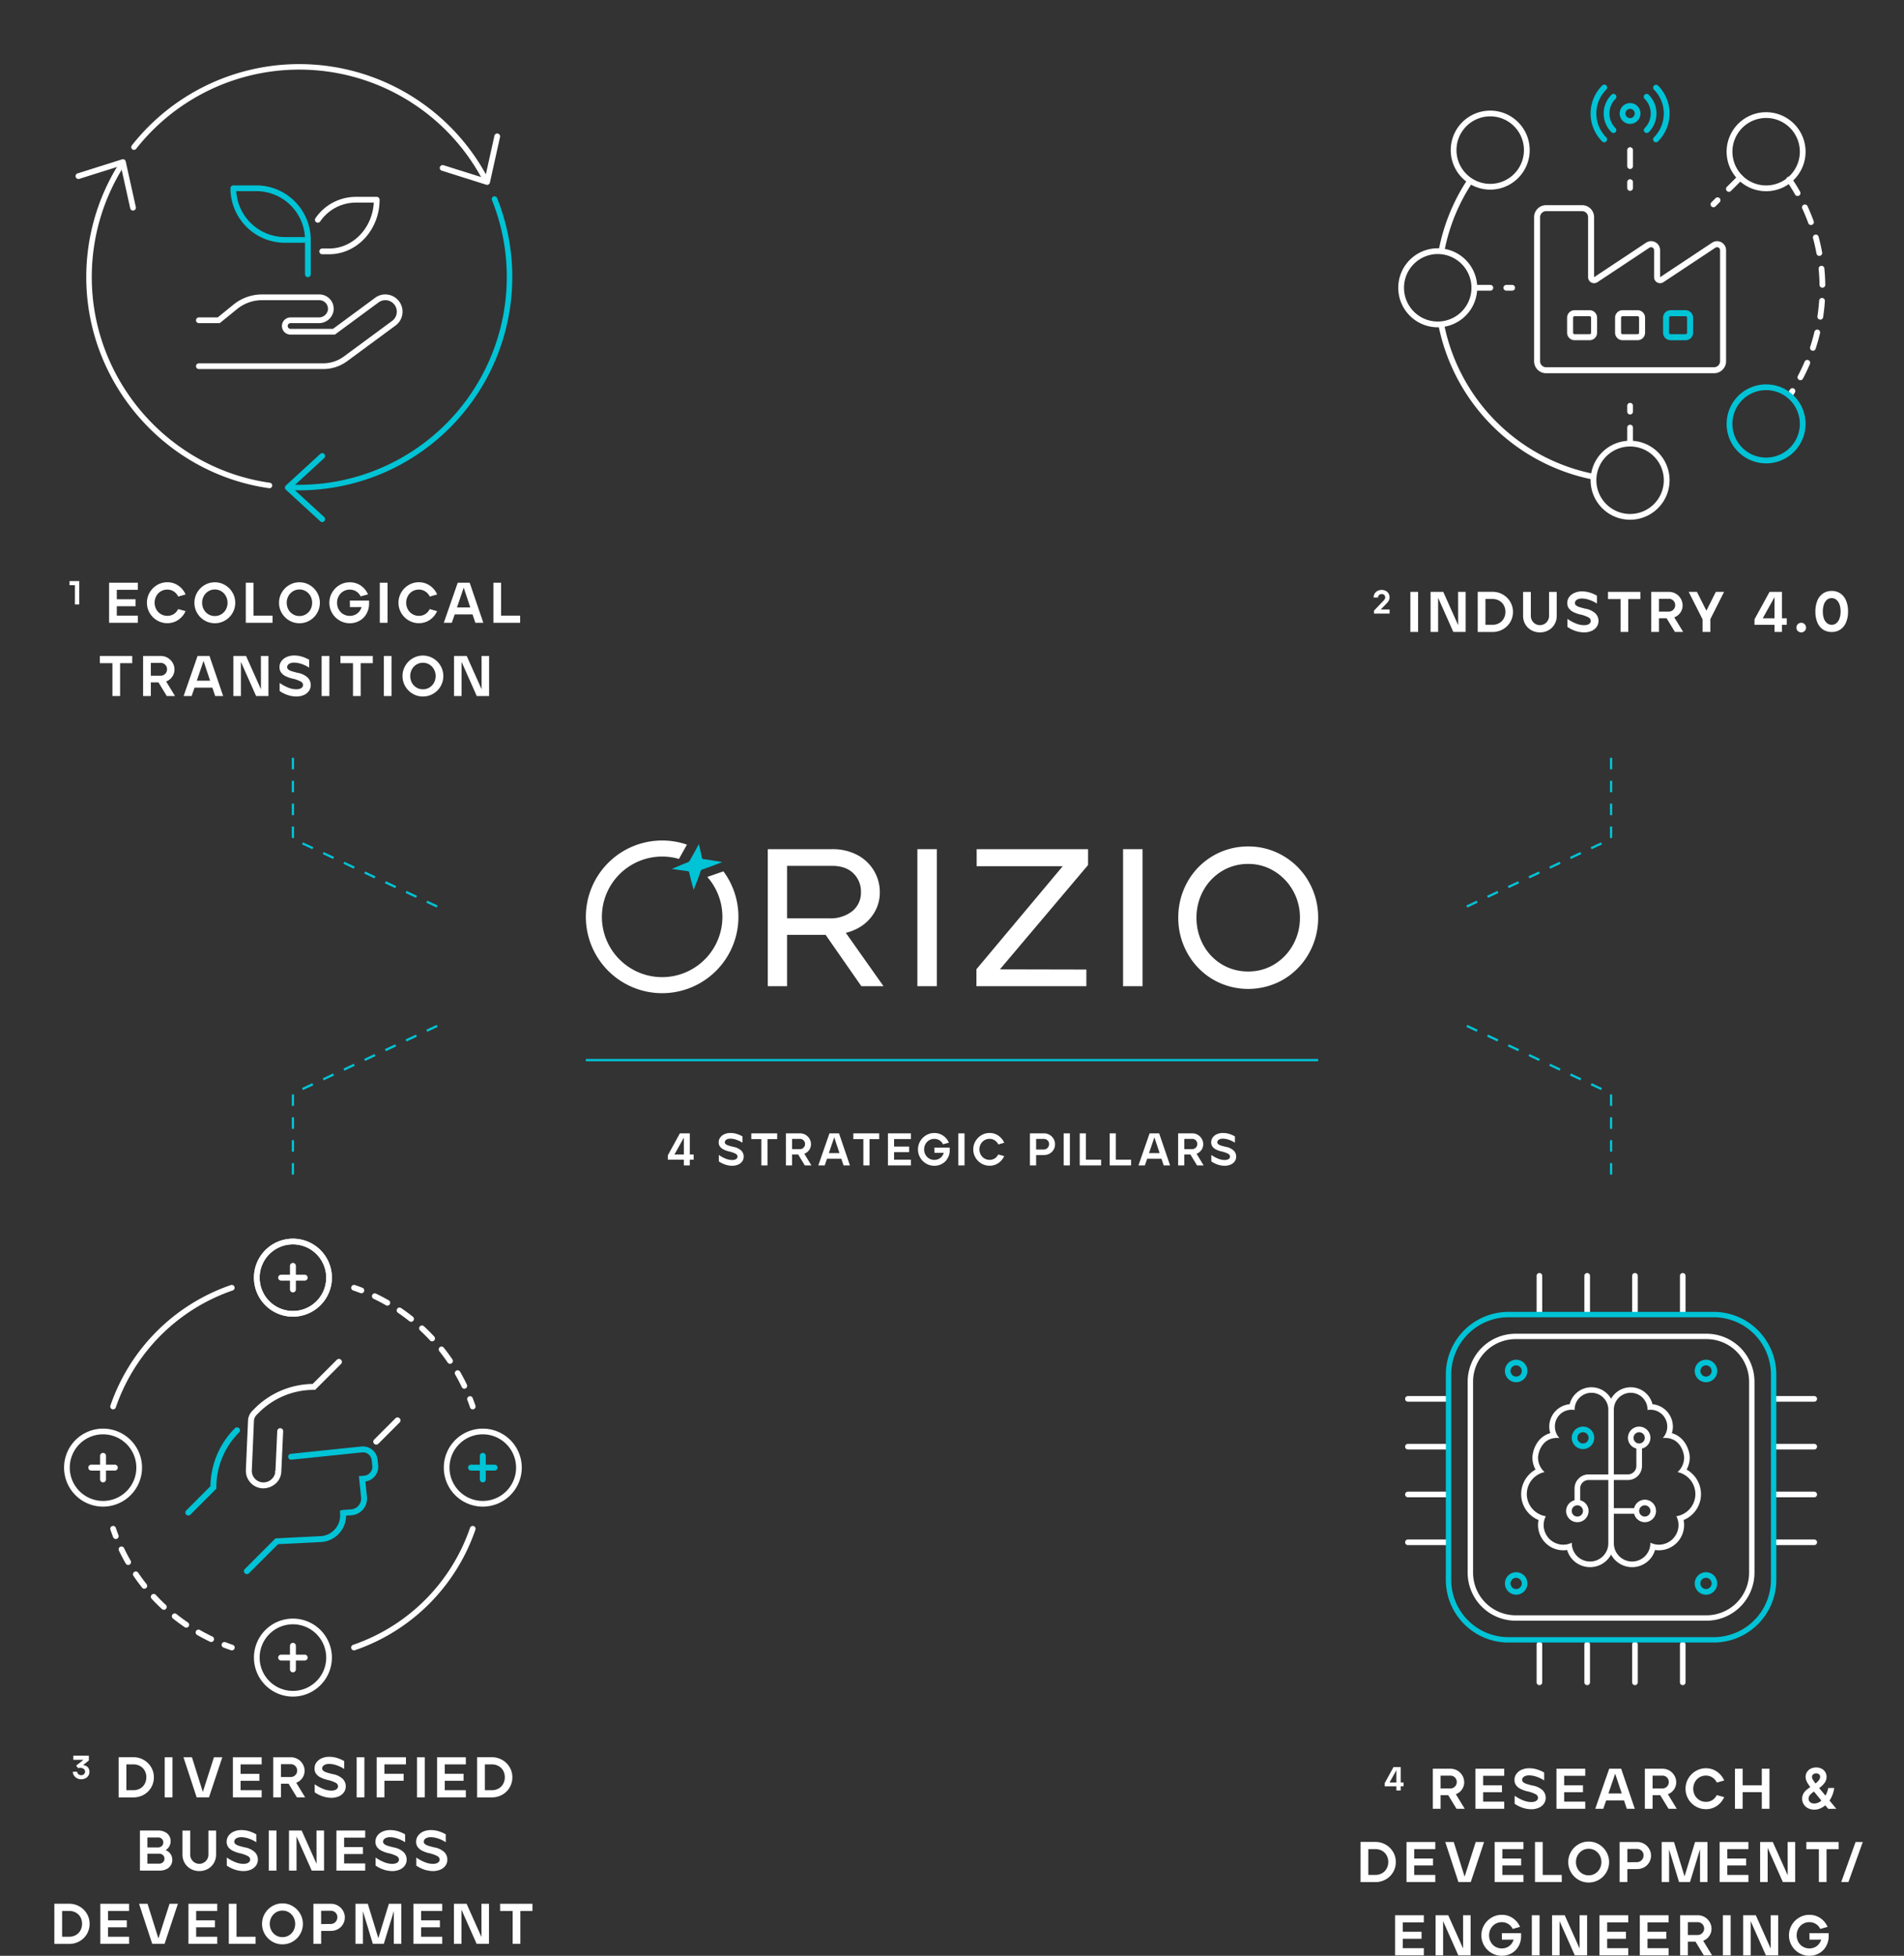 <svg xmlns="http://www.w3.org/2000/svg" xmlns:xlink="http://www.w3.org/1999/xlink" width="832" height="854.2" viewBox="0 0 832 854.2"><rect x="0" y="0" width="832" height="854.2" fill="#333333" stroke="none"/><defs><clipPath id="a"><rect width="190.857" height="200" fill="none"/></clipPath><clipPath id="b"><rect width="180" height="180" fill="none"/></clipPath></defs><g transform="translate(-384 -1944)"><path d="M.906,59.757,0,59.333l2.122-4.527.905.424ZM5.15,50.7l-.905-.424,2.122-4.527.905.424Zm4.244-9.055-.905-.424L10.611,36.7l.905.424Zm4.244-9.055-.905-.424,2.122-4.527.905.424Zm4.244-9.055-.905-.424L19.1,18.587l.905.424Zm4.244-9.055-.905-.424,2.122-4.527.905.424ZM26.372,5.43l-.905-.424L27.589.478,28.494.9ZM65.385-2.988h-5v-1h5Zm-10,0h-5v-1h5Zm-10,0h-5v-1h5Zm-10,0h-5v-1h5Z" transform="translate(1084.512 2391.615) rotate(90)" fill="#00c3d6"/><g transform="translate(192 -30)"><path d="M-96.259-16.4h-2.359v-1.8h4.254V-8h-1.9Zm14.934-1.1h12.575v3.112h-9.212v4.113h8.212v3.044h-8.212v4.112h9.212V0H-81.326ZM-55.876.175a8.668,8.668,0,0,1-4.469-1.2,8.977,8.977,0,0,1-3.247-3.25,8.683,8.683,0,0,1-1.2-4.475,8.7,8.7,0,0,1,1.2-4.481,9.051,9.051,0,0,1,3.247-3.259A8.616,8.616,0,0,1-55.876-17.7,8.221,8.221,0,0,1-51.1-16.241a9.142,9.142,0,0,1,3.2,3.872l-3.206.919a5.7,5.7,0,0,0-1.934-2.206,5.1,5.1,0,0,0-2.834-.837,5.43,5.43,0,0,0-2.844.759,5.388,5.388,0,0,0-1.991,2.081,5.958,5.958,0,0,0-.722,2.9,5.88,5.88,0,0,0,.722,2.881,5.428,5.428,0,0,0,1.991,2.075,5.413,5.413,0,0,0,2.844.763,5.084,5.084,0,0,0,2.816-.775,5.31,5.31,0,0,0,1.891-2.162l3.25.875A8.923,8.923,0,0,1-51.1-1.266,8.293,8.293,0,0,1-55.876.175ZM-35.126.2A8.668,8.668,0,0,1-39.595-1a8.969,8.969,0,0,1-3.247-3.253,8.7,8.7,0,0,1-1.2-4.478,8.7,8.7,0,0,1,1.2-4.478,9.043,9.043,0,0,1,3.247-3.262,8.616,8.616,0,0,1,4.469-1.209,8.6,8.6,0,0,1,4.462,1.209,9.068,9.068,0,0,1,3.25,3.262,8.683,8.683,0,0,1,1.206,4.478A8.752,8.752,0,0,1-27.4-4.253,8.874,8.874,0,0,1-30.648-1,8.717,8.717,0,0,1-35.126.2Zm0-3.144a5.347,5.347,0,0,0,2.844-.775,5.484,5.484,0,0,0,1.991-2.106,6,6,0,0,0,.722-2.906,6,6,0,0,0-.722-2.906,5.547,5.547,0,0,0-1.994-2.116,5.3,5.3,0,0,0-2.841-.784,5.3,5.3,0,0,0-2.828.784,5.555,5.555,0,0,0-2,2.116,5.978,5.978,0,0,0-.725,2.906,6,6,0,0,0,.722,2.906A5.484,5.484,0,0,0-37.97-3.719,5.347,5.347,0,0,0-35.126-2.944ZM-21.6-17.5h3.362V-3.119h8.325V0H-21.6ZM1.849.2A8.668,8.668,0,0,1-2.62-1,8.969,8.969,0,0,1-5.867-4.253a8.7,8.7,0,0,1-1.2-4.478,8.7,8.7,0,0,1,1.2-4.478A9.043,9.043,0,0,1-2.62-16.472a8.616,8.616,0,0,1,4.469-1.209,8.6,8.6,0,0,1,4.462,1.209,9.068,9.068,0,0,1,3.25,3.262,8.683,8.683,0,0,1,1.206,4.478A8.752,8.752,0,0,1,9.574-4.253,8.874,8.874,0,0,1,6.327-1,8.717,8.717,0,0,1,1.849.2Zm0-3.144a5.347,5.347,0,0,0,2.844-.775A5.484,5.484,0,0,0,6.683-5.825,6,6,0,0,0,7.4-8.731a6,6,0,0,0-.722-2.906,5.547,5.547,0,0,0-1.994-2.116,5.3,5.3,0,0,0-2.841-.784,5.3,5.3,0,0,0-2.828.784,5.555,5.555,0,0,0-2,2.116,5.978,5.978,0,0,0-.725,2.906,6,6,0,0,0,.722,2.906A5.484,5.484,0,0,0-1-3.719,5.347,5.347,0,0,0,1.849-2.944ZM23.842.2A8.663,8.663,0,0,1,19.37-1a8.977,8.977,0,0,1-3.244-3.253,8.7,8.7,0,0,1-1.2-4.478,8.7,8.7,0,0,1,1.2-4.478,9.043,9.043,0,0,1,3.247-3.262,8.616,8.616,0,0,1,4.469-1.209,8.346,8.346,0,0,1,4.791,1.428A8.836,8.836,0,0,1,31.8-12.419l-3.219.9a5.051,5.051,0,0,0-1.919-2.175,5.24,5.24,0,0,0-2.825-.781A5.413,5.413,0,0,0,21-13.712a5.41,5.41,0,0,0-1.991,2.084,5.945,5.945,0,0,0-.722,2.9A5.9,5.9,0,0,0,19-5.847,5.4,5.4,0,0,0,21-3.775a5.43,5.43,0,0,0,2.847.762,5.6,5.6,0,0,0,2.225-.444,4.969,4.969,0,0,0,1.8-1.319A5.527,5.527,0,0,0,29-6.863l-5.087.019-.044-2.85H32.28v1.25A8.971,8.971,0,0,1,31.18-4,7.979,7.979,0,0,1,28.152-.912,8.466,8.466,0,0,1,23.842.2ZM36.961-17.5h3.381V0H36.961ZM54.048.175a8.668,8.668,0,0,1-4.469-1.2,8.977,8.977,0,0,1-3.247-3.25,8.683,8.683,0,0,1-1.2-4.475,8.7,8.7,0,0,1,1.2-4.481,9.051,9.051,0,0,1,3.247-3.259A8.616,8.616,0,0,1,54.048-17.7a8.221,8.221,0,0,1,4.775,1.459,9.142,9.142,0,0,1,3.2,3.872l-3.206.919a5.7,5.7,0,0,0-1.934-2.206,5.1,5.1,0,0,0-2.834-.837,5.43,5.43,0,0,0-2.844.759,5.388,5.388,0,0,0-1.991,2.081,5.958,5.958,0,0,0-.722,2.9,5.88,5.88,0,0,0,.722,2.881A5.428,5.428,0,0,0,51.2-3.794a5.413,5.413,0,0,0,2.844.763,5.084,5.084,0,0,0,2.816-.775,5.31,5.31,0,0,0,1.891-2.162L62-5.094a8.923,8.923,0,0,1-3.178,3.828A8.293,8.293,0,0,1,54.048.175ZM71.023-17.5h5.212L82.2,0H78.723L77.492-3.65h-7.8L68.429,0h-3.5ZM76.5-6.7l-2.869-8.644L70.685-6.7ZM86.6-17.5H89.96V-3.119h8.325V0H86.6ZM-79.874,17.638h-5.487V14.5h14.137v3.138h-5.294V32h-3.356ZM-66.468,14.5h7.662a5.959,5.959,0,0,1,3.066.806,5.975,5.975,0,0,1,2.178,2.175,5.724,5.724,0,0,1,.8,2.938,5.444,5.444,0,0,1-.462,2.219,5.532,5.532,0,0,1-1.294,1.828,5.517,5.517,0,0,1-1.888,1.166L-52.524,32h-3.6l-3.625-5.956h-3.338V32h-3.381Zm7.6,8.625a2.794,2.794,0,0,0,2.031-.806,2.691,2.691,0,0,0,.825-2.006,2.715,2.715,0,0,0-.794-1.981,2.69,2.69,0,0,0-2-.806h-4.281v5.6Zm16.2-8.625h5.213L-31.487,32h-3.481L-36.2,28.35H-44L-45.262,32h-3.5Zm5.475,10.8-2.869-8.644L-43.006,25.3Zm10.175-10.8h5.537l6.506,14.538L-14.993,14.5H-11.7V32h-5.388l-6.637-14.925V32h-3.294ZM.269,32.2a12.082,12.082,0,0,1-3.606-.653,13.739,13.739,0,0,1-3.456-1.741V26.288A17.8,17.8,0,0,0-3.1,28.306a9.675,9.675,0,0,0,3.559.75,4.855,4.855,0,0,0,1.578-.231,2.227,2.227,0,0,0,1.028-.666,1.545,1.545,0,0,0,.356-1.009,1.805,1.805,0,0,0-1.075-1.522,14.367,14.367,0,0,0-3.581-1.253A12.854,12.854,0,0,1-4.44,23.2a5.028,5.028,0,0,1-1.834-1.628,3.912,3.912,0,0,1-.594-2.15,4.409,4.409,0,0,1,.844-2.669,5.584,5.584,0,0,1,2.294-1.8A7.845,7.845,0,0,1-.5,14.3a11.426,11.426,0,0,1,3.669.563,15.928,15.928,0,0,1,2.925,1.294v3.456A13.7,13.7,0,0,0,2.86,18.028,10.384,10.384,0,0,0-.5,17.406a4.7,4.7,0,0,0-1.553.241,2.461,2.461,0,0,0-1.078.687,1.556,1.556,0,0,0-.387,1.053A1.263,1.263,0,0,0-3.025,20.4a4.172,4.172,0,0,0,1.306.691q.813.281,2.225.631.169.05.347.091t.372.072a8.423,8.423,0,0,1,4.306,2.131A4.561,4.561,0,0,1,6.775,27.15a4.416,4.416,0,0,1-.894,2.778,5.384,5.384,0,0,1-2.375,1.734A8.37,8.37,0,0,1,.269,32.2ZM11.544,14.5h3.381V32H11.544ZM25.25,17.638H19.762V14.5H33.9v3.138H28.606V32H25.25ZM38.718,14.5H42.1V32H38.718ZM55.806,32.2A8.668,8.668,0,0,1,51.337,31a8.969,8.969,0,0,1-3.247-3.253,8.936,8.936,0,0,1,0-8.956,9.043,9.043,0,0,1,3.247-3.262,8.849,8.849,0,0,1,8.931,0,9.068,9.068,0,0,1,3.25,3.262,8.956,8.956,0,0,1,.013,8.956A8.874,8.874,0,0,1,60.284,31,8.717,8.717,0,0,1,55.806,32.2Zm0-3.144a5.347,5.347,0,0,0,2.844-.775,5.484,5.484,0,0,0,1.991-2.106,6.211,6.211,0,0,0,0-5.812,5.547,5.547,0,0,0-1.994-2.116,5.513,5.513,0,0,0-5.669,0,5.555,5.555,0,0,0-2,2.116,6.2,6.2,0,0,0,0,5.813,5.484,5.484,0,0,0,1.991,2.106A5.347,5.347,0,0,0,55.806,29.056ZM69.405,14.5h5.538l6.506,14.538L81.43,14.5h3.294V32H79.337L72.7,17.075V32H69.405Z" transform="translate(321 2246)" fill="#fff"/><g transform="translate(0 -458)"><rect width="256" height="256" rx="128" transform="translate(192 2432)" fill="none"/></g><g transform="translate(739 1765.999)"><g transform="translate(-514 236.001)"><g clip-path="url(#a)"><path d="M85.588,155a1.255,1.255,0,0,1-1.7,1.852L68.852,143.06a1.261,1.261,0,0,1,0-1.852l15.041-13.787a1.255,1.255,0,0,1,1.7,1.85l-13.61,12.475v.774Z" transform="translate(23.063 42.825)" fill="#00c3d6"/><path d="M1.631,39.655a1.255,1.255,0,0,1-.755-2.393l19.459-6.133a1.258,1.258,0,0,1,1.6.927l4.42,19.919a1.255,1.255,0,0,1-2.451.541l-4-18.023-.67-.388Z" transform="translate(0 10.47)" fill="#fff"/><path d="M83.506,174.4a1.244,1.244,0,0,1-.171-.012c-45.5-6.487-79.82-46.1-79.82-92.144A92.84,92.84,0,0,1,17.779,32.7a1.2,1.2,0,0,1,2.038,1.282A90.427,90.427,0,0,0,5.922,82.249c0,44.853,33.426,83.442,77.753,89.762a1.2,1.2,0,0,1-.168,2.394" transform="translate(1.184 10.83)" fill="#fff"/><path d="M74.293,171.6q-1.725,0-3.437-.064a1.2,1.2,0,0,1-1.158-1.247,1.226,1.226,0,0,1,1.247-1.158q1.667.062,3.348.063a90.775,90.775,0,0,0,90.672-90.672,89.925,89.925,0,0,0-6.478-33.683,1.2,1.2,0,1,1,2.233-.9,92.321,92.321,0,0,1,6.651,34.58A93.183,93.183,0,0,1,74.293,171.6" transform="translate(23.485 14.553)" fill="#00c3d6"/><path d="M173.155,51.847a1.2,1.2,0,0,1-1.068-.647A90.718,90.718,0,0,0,20.362,37a1.2,1.2,0,1,1-1.889-1.489A93.123,93.123,0,0,1,174.22,50.088a1.2,1.2,0,0,1-.511,1.622,1.187,1.187,0,0,1-.555.138" transform="translate(6.137 0)" fill="#fff"/><path d="M142.941,23.652a1.255,1.255,0,0,1,2.451.541l-4.42,19.919a1.258,1.258,0,0,1-1.6.927l-19.461-6.133a1.255,1.255,0,0,1,.755-2.393l17.609,5.55.671-.388Z" transform="translate(40.109 7.638)" fill="#fff"/><path d="M129.543,83.9a7.466,7.466,0,0,1-2.975,4.927l-21.16,15.589A17.678,17.678,0,0,1,95,107.835H40.638a1.253,1.253,0,1,1,0-2.507H95a15.17,15.17,0,0,0,8.923-2.932l21.16-15.589a5.02,5.02,0,0,0-2.235-9,5.032,5.032,0,0,0-3.711.932L100.05,92.794H80.743a3.758,3.758,0,1,1,0-7.515H93a3.963,3.963,0,0,0,3.992-3.124,3.767,3.767,0,0,0-3.718-4.4H68.21a17.247,17.247,0,0,0-10.823,3.833l-7.629,6.194H40.638a1.253,1.253,0,1,1,0-2.507h8.23l6.94-5.635a19.778,19.778,0,0,1,12.4-4.392H93.274a6.275,6.275,0,0,1,6.19,7.309A6.49,6.49,0,0,1,93,87.786H80.743a1.251,1.251,0,1,0,0,2.5H99.227l18.417-13.566a7.344,7.344,0,0,1,5.574-1.39,7.532,7.532,0,0,1,6.325,8.567" transform="translate(13.271 25.352)" fill="#fff"/><path d="M78.782,54.416a1.253,1.253,0,0,1-.294-1.749,21.422,21.422,0,0,1,17.506-9.3h9.256a1.254,1.254,0,0,1,1.253,1.254c0,13.132-9.9,23.814-22.077,23.814H81.436a1.253,1.253,0,1,1,0-2.507h2.989c10.405,0,18.939-8.885,19.536-20.054H95.994a18.937,18.937,0,0,0-15.463,8.25,1.246,1.246,0,0,1-1.749.289" transform="translate(26.368 14.614)" fill="#fff"/><path d="M61.919,39.62H51.892a1.255,1.255,0,0,0-1.257,1.257A23.839,23.839,0,0,0,74.446,64.688h8.77V78.472a1.257,1.257,0,0,0,2.513,0V63.431A23.839,23.839,0,0,0,61.919,39.62M74.446,62.188A21.344,21.344,0,0,1,53.175,42.133h8.744A21.334,21.334,0,0,1,83.19,62.188Z" transform="translate(17.062 13.35)" fill="#00c3d6"/></g></g></g></g><g transform="translate(-192 -30)"><path d="M-103.592-9.3l4.16-4.364a4.209,4.209,0,0,0,.52-.662,1.418,1.418,0,0,0,.206-.7,1.412,1.412,0,0,0-.164-.773,1.385,1.385,0,0,0-.552-.554,1.647,1.647,0,0,0-.822-.2,1.544,1.544,0,0,0-1.143.448,1.563,1.563,0,0,0-.468,1.086h-1.907a3.308,3.308,0,0,1,.5-1.8,3.132,3.132,0,0,1,1.289-1.134,3.933,3.933,0,0,1,1.726-.385,3.924,3.924,0,0,1,1.7.372,3.039,3.039,0,0,1,1.267,1.11,3.19,3.19,0,0,1,.481,1.781,2.854,2.854,0,0,1-.3,1.3,5.487,5.487,0,0,1-.931,1.261l-2.6,2.705h3.842L-96.793-8h-6.8Zm15.883-8.2h3.381V0h-3.381Zm8.837,0h5.538l6.506,14.537L-66.846-17.5h3.294V0H-68.94l-6.637-14.925V0h-3.294Zm20.6-.025h6.431a8.979,8.979,0,0,1,4.5,1.159,8.792,8.792,0,0,1,3.256,3.172A8.464,8.464,0,0,1-42.871-8.75a8.6,8.6,0,0,1-1.184,4.444A8.576,8.576,0,0,1-47.3-1.134,9.1,9.1,0,0,1-51.84.025h-6.431ZM-51.84-3.119a5.856,5.856,0,0,0,2.959-.734,5.163,5.163,0,0,0,2-2.028,5.847,5.847,0,0,0,.712-2.869,5.875,5.875,0,0,0-.716-2.909A5.1,5.1,0,0,0-48.9-13.666a5.938,5.938,0,0,0-2.944-.722h-3.05V-3.119ZM-31.1.2a7.59,7.59,0,0,1-3.684-.916,6.9,6.9,0,0,1-2.675-2.578,7.256,7.256,0,0,1-.991-3.788v-10.4h3.381v10.4a4.137,4.137,0,0,0,.556,2.147A3.939,3.939,0,0,0-33.04-3.478a3.89,3.89,0,0,0,1.944.516,3.958,3.958,0,0,0,1.956-.516,3.912,3.912,0,0,0,1.481-1.456A4.137,4.137,0,0,0-27.1-7.081v-10.4h3.356v10.4a7.316,7.316,0,0,1-.966,3.744,6.89,6.89,0,0,1-2.644,2.6A7.538,7.538,0,0,1-31.1.2ZM-12.01.2a12.082,12.082,0,0,1-3.606-.653,13.739,13.739,0,0,1-3.456-1.741V-5.712a17.8,17.8,0,0,0,3.691,2.019,9.675,9.675,0,0,0,3.559.75,4.855,4.855,0,0,0,1.578-.231,2.227,2.227,0,0,0,1.028-.666A1.545,1.545,0,0,0-8.86-4.85,1.805,1.805,0,0,0-9.935-6.372a14.367,14.367,0,0,0-3.581-1.253,12.854,12.854,0,0,1-3.2-1.178,5.028,5.028,0,0,1-1.834-1.628,3.912,3.912,0,0,1-.594-2.15A4.409,4.409,0,0,1-18.3-15.25a5.584,5.584,0,0,1,2.294-1.8,7.845,7.845,0,0,1,3.231-.647,11.426,11.426,0,0,1,3.669.563,15.928,15.928,0,0,1,2.925,1.294v3.456a13.7,13.7,0,0,0-3.234-1.584,10.384,10.384,0,0,0-3.359-.622,4.7,4.7,0,0,0-1.553.241,2.461,2.461,0,0,0-1.078.687,1.556,1.556,0,0,0-.388,1.053A1.263,1.263,0,0,0-15.3-11.6,4.172,4.172,0,0,0-14-10.913q.813.281,2.225.631.169.05.347.091t.372.072A8.423,8.423,0,0,1-6.747-7.988,4.561,4.561,0,0,1-5.5-4.85,4.416,4.416,0,0,1-6.4-2.072,5.384,5.384,0,0,1-8.772-.338,8.37,8.37,0,0,1-12.01.2ZM4.147-14.363H-1.341V-17.5H12.8v3.137H7.5V0H4.147ZM17.552-17.5h7.662a5.959,5.959,0,0,1,3.066.806,5.975,5.975,0,0,1,2.178,2.175,5.724,5.724,0,0,1,.8,2.937A5.444,5.444,0,0,1,30.8-9.363,5.532,5.532,0,0,1,29.5-7.534a5.517,5.517,0,0,1-1.888,1.166L31.5,0H27.9L24.271-5.956H20.934V0H17.552Zm7.6,8.625a2.794,2.794,0,0,0,2.031-.806,2.691,2.691,0,0,0,.825-2.006,2.715,2.715,0,0,0-.794-1.981,2.69,2.69,0,0,0-2-.806H20.934v5.6Zm14.837,3.4L33.915-17.5h3.594l4.138,8.225L45.783-17.5h3.594L43.371-5.562V0H39.99ZM71.414-3.112l-8.744.006v-2.4L69.246-17.5h5.419V-5.944h2.106v2.831H74.664V0h-3.25Zm0-2.831v-9.237L66.271-5.944ZM83.089.2A2.044,2.044,0,0,1,81.6-.409a2,2,0,0,1-.619-1.478A2.041,2.041,0,0,1,81.6-3.381,2.025,2.025,0,0,1,83.089-4a2.035,2.035,0,0,1,1.494.619A2.035,2.035,0,0,1,85.2-1.887a1.994,1.994,0,0,1-.619,1.481A2.057,2.057,0,0,1,83.089.2ZM96.4.025a6.644,6.644,0,0,1-3.822-1.088,6.827,6.827,0,0,1-2.45-3.1A12.162,12.162,0,0,1,89.282-8.9a12.169,12.169,0,0,1,.859-4.772A6.961,6.961,0,0,1,92.611-16.8,6.553,6.553,0,0,1,96.4-17.9a6.6,6.6,0,0,1,3.813,1.1,6.953,6.953,0,0,1,2.472,3.128,12.1,12.1,0,0,1,.859,4.747,12.005,12.005,0,0,1-.859,4.734,6.962,6.962,0,0,1-2.472,3.116A6.6,6.6,0,0,1,96.4.025Zm0-3.144a3.126,3.126,0,0,0,2.088-.741,4.658,4.658,0,0,0,1.341-2.05,8.981,8.981,0,0,0,.466-3.016,8.956,8.956,0,0,0-.478-3.053,4.635,4.635,0,0,0-1.363-2.053,3.126,3.126,0,0,0-2.053-.731,3.126,3.126,0,0,0-2.088.741,4.564,4.564,0,0,0-1.328,2.075A9.457,9.457,0,0,0,92.532-8.9a8.9,8.9,0,0,0,.478,3.063,4.509,4.509,0,0,0,1.35,2.013A3.145,3.145,0,0,0,96.4-3.119Z" transform="translate(1280 2250)" fill="#fff"/><g transform="translate(0 -458)"><rect width="256" height="256" rx="128" transform="translate(1152 2432)" fill="none"/></g><g transform="translate(-6169.999 -690.021)"><path d="M338.346,66.308v48.5a5.244,5.244,0,0,1-5.243,5.243H259.7a5.245,5.245,0,0,1-5.245-5.243V51.888a5.243,5.243,0,0,1,5.245-5.243h15.73a5.242,5.242,0,0,1,5.242,5.243V78.1l22.8-15.115a3.878,3.878,0,0,1,2.1-.615,3.937,3.937,0,0,1,3.946,3.933V78.1L332.3,62.99a3.89,3.89,0,0,1,2.1-.615,3.937,3.937,0,0,1,3.946,3.933m-2.622,0A1.321,1.321,0,0,0,334.4,65a1.284,1.284,0,0,0-.695.21L310.958,80.288a2.631,2.631,0,0,1-1.45.438,2.627,2.627,0,0,1-2.622-2.622v-11.8A1.321,1.321,0,0,0,305.562,65a1.284,1.284,0,0,0-.695.21L282.12,80.288a2.631,2.631,0,0,1-1.45.438,2.627,2.627,0,0,1-2.622-2.622V51.888a2.623,2.623,0,0,0-2.62-2.622H259.7a2.624,2.624,0,0,0-2.622,2.622v62.919a2.623,2.623,0,0,0,2.622,2.622h73.4a2.623,2.623,0,0,0,2.622-2.622ZM281.982,95.8v6.553a3.28,3.28,0,0,1-3.277,3.277h-6.553a3.28,3.28,0,0,1-3.277-3.277V95.8a3.28,3.28,0,0,1,3.277-3.277H278.7a3.28,3.28,0,0,1,3.277,3.277m-2.622,0a.654.654,0,0,0-.656-.656h-6.553a.654.654,0,0,0-.656.656v6.553a.654.654,0,0,0,.656.656H278.7a.654.654,0,0,0,.656-.656Zm23.595,0v6.553a3.28,3.28,0,0,1-3.277,3.277h-6.553a3.28,3.28,0,0,1-3.277-3.277V95.8a3.28,3.28,0,0,1,3.277-3.277h6.553a3.28,3.28,0,0,1,3.277,3.277m-2.622,0a.654.654,0,0,0-.656-.656h-6.553a.654.654,0,0,0-.656.656v6.553a.654.654,0,0,0,.656.656h6.553a.654.654,0,0,0,.656-.656Z" transform="translate(7161.905 2706.982)" fill="#fff"/><path d="M331.875,52.116a17.252,17.252,0,1,1,12.2-5.053,17.147,17.147,0,0,1-12.2,5.053m0-31.984A14.729,14.729,0,1,0,342.3,24.441a14.691,14.691,0,0,0-10.419-4.309" transform="translate(7185.864 2695.419)" fill="#fff"/><path d="M289.369,154.738a17.254,17.254,0,1,1,17.255-17.255,17.274,17.274,0,0,1-17.255,17.255m0-31.991a14.736,14.736,0,1,0,14.737,14.736,14.753,14.753,0,0,0-14.737-14.736" transform="translate(7168.938 2736.283)" fill="#fff"/><path d="M229.254,94.624a17.255,17.255,0,1,1,17.254-17.255,17.274,17.274,0,0,1-17.254,17.255m0-31.992A14.737,14.737,0,1,0,243.99,77.369a14.754,14.754,0,0,0-14.736-14.737" transform="translate(7145 2712.345)" fill="#fff"/><path d="M245.655,51.618a17.252,17.252,0,1,1,12.2-5.053,17.147,17.147,0,0,1-12.2,5.053m0-31.992a14.738,14.738,0,1,0,10.419,4.318,14.636,14.636,0,0,0-10.419-4.318" transform="translate(7151.531 2695.221)" fill="#fff"/><path d="M292.9,34.158a1.259,1.259,0,0,1-.891-2.149,14.731,14.731,0,0,0,0-20.839,1.26,1.26,0,0,1,1.781-1.781,17.254,17.254,0,0,1,0,24.4,1.257,1.257,0,0,1-.891.369" transform="translate(7176.714 2692)" fill="#00c3d6"/><path d="M278.059,34.158a1.257,1.257,0,0,1-.891-.369,17.254,17.254,0,0,1,0-24.4,1.26,1.26,0,1,1,1.781,1.781,14.731,14.731,0,0,0,0,20.839,1.259,1.259,0,0,1-.891,2.149" transform="translate(7168.938 2692)" fill="#00c3d6"/><path d="M290.01,28.963a1.259,1.259,0,0,1-.891-2.149,9.014,9.014,0,0,0,0-12.753A1.26,1.26,0,1,1,290.9,12.28a11.534,11.534,0,0,1,0,16.314,1.257,1.257,0,0,1-.891.369" transform="translate(7175.563 2693.151)" fill="#00c3d6"/><path d="M280.473,28.963a1.257,1.257,0,0,1-.891-.369,11.534,11.534,0,0,1,0-16.314,1.26,1.26,0,1,1,1.781,1.781,9.014,9.014,0,0,0,0,12.753,1.259,1.259,0,0,1-.891,2.149" transform="translate(7170.566 2693.151)" fill="#00c3d6"/><path d="M285.749,23.847a4.544,4.544,0,1,1,4.544-4.544,4.549,4.549,0,0,1-4.544,4.544m0-6.57a2.026,2.026,0,1,0,2.026,2.026,2.026,2.026,0,0,0-2.026-2.026" transform="translate(7172.558 2694.285)" fill="#00c3d6"/><path d="M292.36,151.789A85.837,85.837,0,0,1,224.543,84.2l2.472-.475a83.3,83.3,0,0,0,65.812,65.589Z" transform="translate(7149.995 2721.747)" fill="#fff"/><path d="M227.1,70.358l-2.475-.467a84.453,84.453,0,0,1,13.087-31.754l2.086,1.409a81.893,81.893,0,0,0-12.7,30.812" transform="translate(7150.026 2703.594)" fill="#fff"/><path d="M334.714,134.531a1.26,1.26,0,0,1-1.042-1.964q.612-.9,1.2-1.825a1.259,1.259,0,1,1,2.122,1.353q-.6.948-1.235,1.881a1.261,1.261,0,0,1-1.044.555m4.727-7.9a1.244,1.244,0,0,1-.586-.145,1.259,1.259,0,0,1-.526-1.7c1.064-2.016,2.057-4.109,2.949-6.219a1.26,1.26,0,1,1,2.32.983c-.924,2.174-1.946,4.33-3.042,6.411a1.26,1.26,0,0,1-1.114.671m5.453-12.856a1.279,1.279,0,0,1-.391-.063,1.259,1.259,0,0,1-.8-1.588c.714-2.177,1.344-4.407,1.871-6.626a1.259,1.259,0,1,1,2.45.582c-.544,2.287-1.194,4.583-1.928,6.829a1.261,1.261,0,0,1-1.2.867m3.231-13.59a1.266,1.266,0,0,1-1.246-1.447c.34-2.251.59-4.555.744-6.844a1.274,1.274,0,0,1,1.341-1.172,1.258,1.258,0,0,1,1.17,1.341c-.158,2.357-.415,4.73-.766,7.053a1.261,1.261,0,0,1-1.243,1.07m.934-13.937A1.258,1.258,0,0,1,347.8,85.01c-.035-2.3-.165-4.61-.385-6.875a1.258,1.258,0,1,1,2.5-.243c.228,2.334.361,4.715.4,7.079a1.257,1.257,0,0,1-1.237,1.278Zm-1.359-13.9a1.262,1.262,0,0,1-1.237-1.033c-.41-2.25-.92-4.508-1.517-6.711a1.26,1.26,0,0,1,2.432-.659c.614,2.272,1.14,4.6,1.563,6.918a1.259,1.259,0,0,1-1.014,1.464,1.231,1.231,0,0,1-.227.021m-3.642-13.48a1.259,1.259,0,0,1-1.183-.828c-.784-2.155-1.662-4.3-2.616-6.367a1.258,1.258,0,1,1,2.286-1.051c.982,2.131,1.888,4.337,2.694,6.558a1.259,1.259,0,0,1-.752,1.614,1.246,1.246,0,0,1-.429.076m-5.842-12.68a1.258,1.258,0,0,1-1.1-.639c-1.119-1.977-2.342-3.943-3.638-5.846a1.259,1.259,0,1,1,2.082-1.416c1.334,1.959,2.6,3.986,3.746,6.022a1.259,1.259,0,0,1-1.093,1.879" transform="translate(7193.288 2703.436)" fill="#fff"/><path d="M331.875,137.131a17.252,17.252,0,1,1,12.2-5.053,17.147,17.147,0,0,1-12.2,5.053m0-31.984a14.729,14.729,0,1,0,10.419,4.309,14.691,14.691,0,0,0-10.419-4.309" transform="translate(7185.864 2729.272)" fill="#00c3d6"/><path d="M284.813,47.6a1.258,1.258,0,0,1-1.258-1.258V43.791a1.258,1.258,0,1,1,2.517,0v2.552a1.259,1.259,0,0,1-1.258,1.258m0-9.543a1.258,1.258,0,0,1-1.258-1.258V29.809a1.258,1.258,0,1,1,2.517,0V36.8a1.259,1.259,0,0,1-1.258,1.258" transform="translate(7173.494 2699.776)" fill="#fff"/><path d="M252.671,74.072h-2.55a1.259,1.259,0,0,1,0-2.518h2.55a1.259,1.259,0,1,1,0,2.518m-9.541,0h-6.991a1.259,1.259,0,0,1,0-2.518h6.991a1.259,1.259,0,0,1,0,2.518" transform="translate(7154.111 2716.901)" fill="#fff"/><path d="M284.813,127.455a1.258,1.258,0,0,1-1.258-1.258v-6.991a1.258,1.258,0,1,1,2.517,0V126.2a1.259,1.259,0,0,1-1.258,1.258m0-13.982a1.259,1.259,0,0,1-1.258-1.258v-2.552a1.258,1.258,0,1,1,2.517,0v2.552a1.259,1.259,0,0,1-1.258,1.258" transform="translate(7173.494 2731.575)" fill="#fff"/><path d="M310.87,51.344a1.258,1.258,0,0,1-.891-2.149l1.8-1.8a1.259,1.259,0,0,1,1.781,1.78l-1.8,1.8a1.261,1.261,0,0,1-.891.368m6.746-6.746a1.259,1.259,0,0,1-.891-2.149l4.943-4.943a1.259,1.259,0,0,1,1.781,1.78l-4.943,4.943a1.257,1.257,0,0,1-.891.369" transform="translate(7183.869 2703.196)" fill="#fff"/><path d="M304.594,79.455h-6.544a3.282,3.282,0,0,0-3.286,3.286v6.544a3.282,3.282,0,0,0,3.286,3.286h6.544a3.282,3.282,0,0,0,3.286-3.286V82.741a3.282,3.282,0,0,0-3.286-3.286m.657,9.829a.656.656,0,0,1-.657.657h-6.544a.656.656,0,0,1-.657-.657V82.741a.656.656,0,0,1,.657-.657h6.544a.656.656,0,0,1,.657.657Z" transform="translate(7177.958 2720.047)" fill="#00c3d6"/></g></g><g transform="translate(192 70)"><path d="M-92.511-7.883a3.8,3.8,0,0,1-1.817-.448,3.624,3.624,0,0,1-1.342-1.2,3.019,3.019,0,0,1-.516-1.65l1.921,0a1.379,1.379,0,0,0,.255.789,1.64,1.64,0,0,0,.653.543,1.955,1.955,0,0,0,.846.191,1.782,1.782,0,0,0,.864-.21,1.6,1.6,0,0,0,.609-.569,1.457,1.457,0,0,0,.222-.782,1.439,1.439,0,0,0-.388-1,2.036,2.036,0,0,0-1.09-.589,3.349,3.349,0,0,0-1.577.062l-.853-1.094,3.215-2.559h-4.448v-1.8h6.781l.011,2.085-2.545,2.06a3.261,3.261,0,0,1,1.425.4,2.61,2.61,0,0,1,1,.992,2.941,2.941,0,0,1,.365,1.491,3.052,3.052,0,0,1-.527,1.814A3.261,3.261,0,0,1-90.8-8.252,4.155,4.155,0,0,1-92.511-7.883Zm16.351-9.642h6.431a8.979,8.979,0,0,1,4.5,1.159,8.792,8.792,0,0,1,3.256,3.172A8.464,8.464,0,0,1-60.761-8.75a8.6,8.6,0,0,1-1.184,4.444,8.576,8.576,0,0,1-3.244,3.172A9.1,9.1,0,0,1-69.729.025h-6.431Zm6.431,14.406a5.856,5.856,0,0,0,2.959-.734,5.163,5.163,0,0,0,2-2.028,5.847,5.847,0,0,0,.713-2.869,5.875,5.875,0,0,0-.716-2.909,5.1,5.1,0,0,0-2.009-2.006,5.938,5.938,0,0,0-2.944-.722h-3.05V-3.119ZM-56.023-17.5h3.381V0h-3.381Zm8.2,0h3.7l4.756,15.144L-34.511-17.5h3.65L-36.68,0h-5.388Zm21.587,0h12.575v3.112h-9.213v4.113h8.213v3.044h-8.213v4.112h9.213V0H-26.237Zm17.625,0H-.949a5.959,5.959,0,0,1,3.066.806,5.975,5.975,0,0,1,2.178,2.175,5.724,5.724,0,0,1,.8,2.937,5.444,5.444,0,0,1-.462,2.219A5.532,5.532,0,0,1,3.338-7.534,5.517,5.517,0,0,1,1.451-6.369L5.332,0h-3.6L-1.893-5.956H-5.23V0H-8.612Zm7.6,8.625A2.794,2.794,0,0,0,1.02-9.681a2.691,2.691,0,0,0,.825-2.006,2.715,2.715,0,0,0-.794-1.981,2.69,2.69,0,0,0-2-.806H-5.23v5.6ZM16.576.2a12.082,12.082,0,0,1-3.606-.653A13.739,13.739,0,0,1,9.513-2.194V-5.712A17.8,17.8,0,0,0,13.2-3.694a9.675,9.675,0,0,0,3.559.75,4.855,4.855,0,0,0,1.578-.231,2.227,2.227,0,0,0,1.028-.666,1.545,1.545,0,0,0,.356-1.009,1.805,1.805,0,0,0-1.075-1.522,14.367,14.367,0,0,0-3.581-1.253,12.854,12.854,0,0,1-3.2-1.178,5.028,5.028,0,0,1-1.834-1.628,3.912,3.912,0,0,1-.594-2.15,4.409,4.409,0,0,1,.844-2.669,5.584,5.584,0,0,1,2.294-1.8,7.845,7.845,0,0,1,3.231-.647,11.426,11.426,0,0,1,3.669.563A15.928,15.928,0,0,1,22.4-15.844v3.456a13.7,13.7,0,0,0-3.234-1.584,10.384,10.384,0,0,0-3.359-.622,4.7,4.7,0,0,0-1.553.241,2.461,2.461,0,0,0-1.078.687,1.556,1.556,0,0,0-.388,1.053,1.263,1.263,0,0,0,.494,1.009,4.172,4.172,0,0,0,1.306.691q.813.281,2.225.631.169.05.347.091t.372.072a8.423,8.423,0,0,1,4.306,2.131A4.561,4.561,0,0,1,23.082-4.85a4.416,4.416,0,0,1-.894,2.778A5.384,5.384,0,0,1,19.813-.338,8.37,8.37,0,0,1,16.576.2ZM27.85-17.5h3.381V0H27.85Zm8.762,0H49.388v3.112H39.975v4.113h8.413V-7.25H39.975V0H36.613Zm17.612,0h3.381V0H54.225Zm8.762,0H75.562v3.112H66.35v4.113h8.212v3.044H66.35v4.112h9.212V0H62.987Zm17.5-.025h6.431a8.979,8.979,0,0,1,4.5,1.159,8.792,8.792,0,0,1,3.256,3.172A8.464,8.464,0,0,1,95.887-8.75,8.6,8.6,0,0,1,94.7-4.306a8.576,8.576,0,0,1-3.244,3.172A9.1,9.1,0,0,1,86.918.025H80.487ZM86.918-3.119a5.856,5.856,0,0,0,2.959-.734,5.163,5.163,0,0,0,2-2.028,5.847,5.847,0,0,0,.713-2.869,5.875,5.875,0,0,0-.716-2.909,5.1,5.1,0,0,0-2.009-2.006,5.938,5.938,0,0,0-2.944-.722h-3.05V-3.119ZM-66.849,14.5h8a6.392,6.392,0,0,1,2.869.609,4.53,4.53,0,0,1,1.888,1.659,4.354,4.354,0,0,1,.656,2.356,4.552,4.552,0,0,1-.6,2.3,4.37,4.37,0,0,1-1.616,1.638,4.559,4.559,0,0,1,2.2,1.709,4.5,4.5,0,0,1,.734,2.522,4.429,4.429,0,0,1-.672,2.419,4.6,4.6,0,0,1-1.931,1.675A6.743,6.743,0,0,1-58.3,32h-8.55Zm7.862,7.388a2.326,2.326,0,0,0,1.7-.631,2.1,2.1,0,0,0,.647-1.569,2.071,2.071,0,0,0-.634-1.541,2.294,2.294,0,0,0-1.678-.622H-63.6v4.363Zm.469,7.081a2.413,2.413,0,0,0,1.725-.612,2.06,2.06,0,0,0,.65-1.569,2.02,2.02,0,0,0-.666-1.575,2.5,2.5,0,0,0-1.741-.6H-63.6v4.356Zm17.6,3.231a7.59,7.59,0,0,1-3.684-.916,6.9,6.9,0,0,1-2.675-2.578,7.256,7.256,0,0,1-.991-3.787v-10.4h3.381v10.4a4.137,4.137,0,0,0,.556,2.147,3.939,3.939,0,0,0,1.469,1.456,3.89,3.89,0,0,0,1.944.516,3.958,3.958,0,0,0,1.956-.516,3.912,3.912,0,0,0,1.481-1.456,4.137,4.137,0,0,0,.556-2.147v-10.4h3.356v10.4a7.316,7.316,0,0,1-.966,3.744,6.89,6.89,0,0,1-2.644,2.6A7.538,7.538,0,0,1-40.918,32.2Zm19.087,0a12.082,12.082,0,0,1-3.606-.653,13.739,13.739,0,0,1-3.456-1.741V26.288A17.8,17.8,0,0,0-25.2,28.306a9.675,9.675,0,0,0,3.559.75,4.855,4.855,0,0,0,1.578-.231,2.227,2.227,0,0,0,1.028-.666,1.545,1.545,0,0,0,.356-1.009,1.805,1.805,0,0,0-1.075-1.522,14.367,14.367,0,0,0-3.581-1.253,12.854,12.854,0,0,1-3.2-1.178,5.028,5.028,0,0,1-1.834-1.628,3.912,3.912,0,0,1-.594-2.15,4.409,4.409,0,0,1,.844-2.669,5.584,5.584,0,0,1,2.294-1.8A7.845,7.845,0,0,1-22.6,14.3a11.426,11.426,0,0,1,3.669.563,15.928,15.928,0,0,1,2.925,1.294v3.456a13.7,13.7,0,0,0-3.234-1.584,10.384,10.384,0,0,0-3.359-.622,4.7,4.7,0,0,0-1.553.241,2.461,2.461,0,0,0-1.078.687,1.556,1.556,0,0,0-.388,1.053,1.263,1.263,0,0,0,.494,1.009,4.172,4.172,0,0,0,1.306.691q.812.281,2.225.631.169.05.347.091t.372.072a8.423,8.423,0,0,1,4.306,2.131,4.561,4.561,0,0,1,1.244,3.137,4.416,4.416,0,0,1-.894,2.778,5.384,5.384,0,0,1-2.375,1.734A8.37,8.37,0,0,1-21.831,32.2Zm11.275-17.7h3.381V32h-3.381Zm8.837,0H3.819l6.506,14.538L10.306,14.5H13.6V32H8.212L1.575,17.075V32H-1.719Zm20.725,0H31.581v3.112H22.368v4.112h8.213v3.044H22.368v4.113h9.213V32H19.006ZM43.193,32.2a12.082,12.082,0,0,1-3.606-.653,13.739,13.739,0,0,1-3.456-1.741V26.288a17.8,17.8,0,0,0,3.691,2.019,9.675,9.675,0,0,0,3.559.75,4.855,4.855,0,0,0,1.578-.231,2.227,2.227,0,0,0,1.028-.666,1.545,1.545,0,0,0,.356-1.009,1.805,1.805,0,0,0-1.075-1.522,14.367,14.367,0,0,0-3.581-1.253,12.854,12.854,0,0,1-3.2-1.178,5.028,5.028,0,0,1-1.834-1.628,3.912,3.912,0,0,1-.594-2.15A4.409,4.409,0,0,1,36.9,16.75a5.584,5.584,0,0,1,2.294-1.8,7.845,7.845,0,0,1,3.231-.647,11.426,11.426,0,0,1,3.669.563,15.928,15.928,0,0,1,2.925,1.294v3.456a13.7,13.7,0,0,0-3.234-1.584,10.384,10.384,0,0,0-3.359-.622,4.7,4.7,0,0,0-1.553.241,2.461,2.461,0,0,0-1.078.687,1.556,1.556,0,0,0-.387,1.053A1.263,1.263,0,0,0,39.9,20.4a4.172,4.172,0,0,0,1.306.691q.813.281,2.225.631.169.05.347.091t.372.072a8.423,8.423,0,0,1,4.306,2.131A4.561,4.561,0,0,1,49.7,27.15a4.416,4.416,0,0,1-.894,2.778,5.384,5.384,0,0,1-2.375,1.734A8.37,8.37,0,0,1,43.193,32.2Zm17.775,0a12.082,12.082,0,0,1-3.606-.653,13.739,13.739,0,0,1-3.456-1.741V26.288A17.8,17.8,0,0,0,57.6,28.306a9.675,9.675,0,0,0,3.559.75,4.855,4.855,0,0,0,1.578-.231,2.227,2.227,0,0,0,1.028-.666,1.545,1.545,0,0,0,.356-1.009,1.805,1.805,0,0,0-1.075-1.522,14.367,14.367,0,0,0-3.581-1.253,12.854,12.854,0,0,1-3.2-1.178,5.028,5.028,0,0,1-1.834-1.628,3.912,3.912,0,0,1-.594-2.15,4.409,4.409,0,0,1,.844-2.669,5.584,5.584,0,0,1,2.294-1.8A7.845,7.845,0,0,1,60.2,14.3a11.426,11.426,0,0,1,3.669.563,15.928,15.928,0,0,1,2.925,1.294v3.456a13.7,13.7,0,0,0-3.234-1.584,10.384,10.384,0,0,0-3.359-.622,4.7,4.7,0,0,0-1.553.241,2.461,2.461,0,0,0-1.078.687,1.556,1.556,0,0,0-.387,1.053,1.263,1.263,0,0,0,.494,1.009,4.172,4.172,0,0,0,1.306.691q.813.281,2.225.631.169.05.347.091t.372.072a8.423,8.423,0,0,1,4.306,2.131,4.561,4.561,0,0,1,1.244,3.137,4.416,4.416,0,0,1-.894,2.778,5.384,5.384,0,0,1-2.375,1.734A8.37,8.37,0,0,1,60.968,32.2ZM-104.243,46.475h6.431a8.979,8.979,0,0,1,4.5,1.159,8.792,8.792,0,0,1,3.256,3.172,8.464,8.464,0,0,1,1.209,4.444,8.6,8.6,0,0,1-1.184,4.444,8.576,8.576,0,0,1-3.244,3.172,9.1,9.1,0,0,1-4.541,1.159h-6.431Zm6.431,14.406a5.856,5.856,0,0,0,2.959-.734,5.163,5.163,0,0,0,2-2.028,5.847,5.847,0,0,0,.713-2.869,5.875,5.875,0,0,0-.716-2.909,5.1,5.1,0,0,0-2.009-2.006,5.938,5.938,0,0,0-2.944-.722h-3.05V60.881ZM-84.168,46.5h12.575v3.112h-9.212v4.112h8.212v3.044h-8.212v4.112h9.212V64H-84.168Zm16.937,0h3.7l4.756,15.144L-53.918,46.5h3.65L-56.087,64h-5.388Zm21.587,0h12.575v3.112h-9.213v4.112h8.213v3.044h-8.213v4.112h9.213V64H-45.644Zm17.625,0h3.362V60.881h8.325V64H-28.019Zm23.45,17.7A8.668,8.668,0,0,1-9.038,63a8.969,8.969,0,0,1-3.247-3.253,8.7,8.7,0,0,1-1.2-4.478,8.7,8.7,0,0,1,1.2-4.478,9.043,9.043,0,0,1,3.247-3.263,8.616,8.616,0,0,1,4.469-1.209A8.6,8.6,0,0,1-.106,47.528a9.068,9.068,0,0,1,3.25,3.263A8.683,8.683,0,0,1,4.35,55.269a8.752,8.752,0,0,1-1.194,4.478A8.874,8.874,0,0,1-.091,63,8.717,8.717,0,0,1-4.569,64.2Zm0-3.144a5.347,5.347,0,0,0,2.844-.775A5.484,5.484,0,0,0,.266,58.175a6,6,0,0,0,.722-2.906,6,6,0,0,0-.722-2.906,5.547,5.547,0,0,0-1.994-2.116,5.3,5.3,0,0,0-2.841-.784,5.3,5.3,0,0,0-2.828.784,5.555,5.555,0,0,0-2,2.116,5.978,5.978,0,0,0-.725,2.906A6,6,0,0,0-9.4,58.175a5.484,5.484,0,0,0,1.991,2.106A5.347,5.347,0,0,0-4.569,61.056ZM8.956,46.5h7.662a5.991,5.991,0,0,1,5.244,2.991A5.823,5.823,0,0,1,19.7,57.55a6.183,6.183,0,0,1-3.084.775l-4.281.025V64H8.956ZM16.4,55.319a2.912,2.912,0,0,0,3.012-2.975,2.683,2.683,0,0,0-.825-2.016,3.015,3.015,0,0,0-2.187-.8l-4.062.019v5.794ZM27.331,46.5h5.388l4.606,15.025L41.931,46.5h5.413V64h-3.25V49.669L39.712,64H34.931l-4.35-14.25V64h-3.25Zm25.325,0H65.231v3.112H56.018v4.112h8.212v3.044H56.018v4.112h9.212V64H52.656Zm17.7,0h5.538L82.4,61.037,82.381,46.5h3.294V64H80.287L73.649,49.075V64H70.356Zm25.669,3.138H90.537V46.5h14.137v3.138H99.381V64H96.024Z" transform="translate(320 2659)" fill="#fff"/><g transform="translate(0 -458)"><rect width="256" height="256" rx="128" transform="translate(192 2845)" fill="none"/></g><g transform="translate(-6925 -277)"><path d="M99.158,40.239,87.821,51.575h-.537a33.833,33.833,0,0,0-24.073,9.977l-.983.985a3.941,3.941,0,0,0-1.139,2.588l-.93,21.566A5.085,5.085,0,0,0,65.072,92a5.3,5.3,0,0,0,5.337-4.328l-.193-.193.272-.643.78-17.285a1.293,1.293,0,1,1,2.584.117l-.816,17.793A7.368,7.368,0,0,1,70.895,92.2a8.259,8.259,0,0,1-5.928,2.382,7.636,7.636,0,0,1-7.4-7.784l-.014-.222L58.5,65A6.549,6.549,0,0,1,60.4,60.709l.985-.985A36.4,36.4,0,0,1,86.745,48.992L97.328,38.41a1.294,1.294,0,0,1,1.83,1.829m25.581,23.754a1.3,1.3,0,0,1,0,1.83l-9.313,9.313a1.294,1.294,0,0,1-1.83-1.829l9.315-9.315a1.294,1.294,0,0,1,1.829,0" transform="translate(7166.881 2706.459)" fill="#fff"/><path d="M77.146,34.064A17.032,17.032,0,1,1,94.177,17.033,17.051,17.051,0,0,1,77.146,34.064m0-31.578A14.546,14.546,0,1,0,91.693,17.033,14.563,14.563,0,0,0,77.146,2.486" transform="translate(7167.854 2692)" fill="#fff"/><path d="M77.146,34.064A17.032,17.032,0,1,1,94.177,17.033,17.051,17.051,0,0,1,77.146,34.064m0-31.578A14.546,14.546,0,1,0,91.693,17.033,14.563,14.563,0,0,0,77.146,2.486" transform="translate(7167.854 2692)" fill="#fff"/><path d="M137.26,94.179a17.033,17.033,0,1,1,17.031-17.033A17.051,17.051,0,0,1,137.26,94.179m0-31.58a14.547,14.547,0,1,0,14.547,14.547A14.564,14.564,0,0,0,137.26,62.6" transform="translate(7190.707 2714.853)" fill="#fff"/><path d="M77.146,154.293A17.032,17.032,0,1,1,94.177,137.26a17.051,17.051,0,0,1-17.031,17.033m0-31.578A14.546,14.546,0,1,0,91.693,137.26a14.563,14.563,0,0,0-14.547-14.546" transform="translate(7167.854 2737.707)" fill="#fff"/><path d="M17.031,94.179A17.033,17.033,0,1,1,34.063,77.147,17.051,17.051,0,0,1,17.031,94.179m0-31.58A14.547,14.547,0,1,0,31.578,77.147,14.564,14.564,0,0,0,17.031,62.6" transform="translate(7145 2714.853)" fill="#fff"/><path d="M80.667,14.113a1.294,1.294,0,0,1-1.293,1.293H75.522v3.852a1.294,1.294,0,0,1-2.588,0V15.407H69.084a1.293,1.293,0,1,1,0-2.586h3.851V8.968a1.294,1.294,0,0,1,2.588,0V12.82h3.852a1.293,1.293,0,0,1,1.293,1.293" transform="translate(7170.771 2694.918)" fill="#fff"/><path d="M80.667,134.343a1.294,1.294,0,0,1-1.293,1.293H75.522v3.852a1.294,1.294,0,0,1-2.588,0v-3.852H69.084a1.293,1.293,0,1,1,0-2.586h3.851V129.2a1.294,1.294,0,0,1,2.588,0v3.852h3.852a1.293,1.293,0,0,1,1.293,1.293" transform="translate(7170.771 2740.625)" fill="#fff"/><path d="M140.782,74.228a1.294,1.294,0,0,1-1.293,1.293h-3.852v3.852a1.294,1.294,0,0,1-2.588,0V75.522H129.2a1.293,1.293,0,1,1,0-2.586h3.851V69.083a1.294,1.294,0,0,1,2.588,0v3.852h3.852a1.293,1.293,0,0,1,1.293,1.293" transform="translate(7193.625 2717.771)" fill="#00c3d6"/><path d="M20.552,74.228a1.294,1.294,0,0,1-1.293,1.293H15.407v3.852a1.294,1.294,0,0,1-2.588,0V75.522H8.969a1.293,1.293,0,1,1,0-2.586h3.851V69.083a1.294,1.294,0,0,1,2.588,0v3.852h3.852a1.293,1.293,0,0,1,1.293,1.293" transform="translate(7147.917 2717.771)" fill="#fff"/><path d="M95.381,18.287a1.242,1.242,0,0,1-.449-.084c-1.056-.407-2.119-.794-3.2-1.158a1.243,1.243,0,0,1,.8-2.353q1.662.563,3.292,1.194a1.243,1.243,0,0,1-.446,2.4" transform="translate(7179.555 2697.56)" fill="#fff"/><path d="M137.865,58.964a1.241,1.241,0,0,1-1.121-.708c-.883-1.848-1.849-3.691-2.875-5.474a1.242,1.242,0,0,1,2.154-1.238c1.056,1.838,2.052,3.736,2.962,5.642a1.242,1.242,0,0,1-1.121,1.778m-6.247-10.878a1.239,1.239,0,0,1-1.028-.542c-1.157-1.7-2.39-3.377-3.668-4.981a1.242,1.242,0,0,1,1.943-1.547c1.317,1.653,2.588,3.379,3.779,5.129a1.241,1.241,0,0,1-.328,1.727,1.227,1.227,0,0,1-.7.215M123.8,38.27a1.243,1.243,0,0,1-.911-.4c-1.4-1.513-2.875-2.984-4.374-4.372a1.242,1.242,0,1,1,1.689-1.822c1.544,1.431,3.06,2.945,4.506,4.5a1.244,1.244,0,0,1-.911,2.088m-9.2-8.532a1.238,1.238,0,0,1-.773-.271c-1.613-1.285-3.29-2.517-4.98-3.667a1.241,1.241,0,1,1,1.4-2.054c1.742,1.183,3.468,2.454,5.131,3.778a1.242,1.242,0,0,1-.774,2.214m-10.379-7.053a1.236,1.236,0,0,1-.617-.166c-1.786-1.025-3.628-1.993-5.477-2.875A1.243,1.243,0,0,1,99.2,17.4c1.9.91,3.8,1.907,5.642,2.963a1.243,1.243,0,0,1-.62,2.32" transform="translate(7182.037 2698.569)" fill="#fff"/><path d="M130.052,55.594a1.242,1.242,0,0,1-1.176-.843c-.366-1.077-.752-2.139-1.161-3.2a1.242,1.242,0,1,1,2.317-.894q.631,1.629,1.2,3.293a1.242,1.242,0,0,1-.776,1.575,1.273,1.273,0,0,1-.4.066" transform="translate(7193.521 2710.957)" fill="#fff"/><path d="M15.866,68.991a1.273,1.273,0,0,1-.4-.066,1.242,1.242,0,0,1-.776-1.575A84.719,84.719,0,0,1,67.348,14.691a1.243,1.243,0,0,1,.8,2.353,82.212,82.212,0,0,0-51.1,51.1,1.242,1.242,0,0,1-1.176.843" transform="translate(7150.56 2697.56)" fill="#fff"/><path d="M54.351,131.294a1.273,1.273,0,0,1-.4-.066q-1.66-.563-3.29-1.194a1.243,1.243,0,0,1,.894-2.319q1.584.613,3.2,1.159a1.243,1.243,0,0,1-.4,2.419" transform="translate(7163.957 2740.521)" fill="#fff"/><path d="M57.726,139.112a1.231,1.231,0,0,1-.534-.121c-1.9-.91-3.8-1.907-5.642-2.963a1.242,1.242,0,1,1,1.237-2.154c1.785,1.025,3.627,1.993,5.475,2.875a1.243,1.243,0,0,1-.536,2.364m-10.883-6.249a1.234,1.234,0,0,1-.7-.217c-1.74-1.183-3.467-2.454-5.13-3.777a1.242,1.242,0,1,1,1.547-1.943c1.613,1.285,3.29,2.517,4.98,3.667a1.243,1.243,0,0,1-.7,2.27m-9.814-7.816a1.239,1.239,0,0,1-.845-.333c-1.543-1.431-3.06-2.945-4.5-4.5a1.242,1.242,0,1,1,1.82-1.691c1.4,1.513,2.875,2.984,4.374,4.372a1.243,1.243,0,0,1-.845,2.154m-8.531-9.2a1.242,1.242,0,0,1-.973-.469c-1.315-1.653-2.586-3.379-3.779-5.129a1.243,1.243,0,0,1,2.055-1.4c1.157,1.7,2.39,3.377,3.667,4.981a1.243,1.243,0,0,1-.97,2.016m-7.053-10.375a1.239,1.239,0,0,1-1.078-.624c-1.056-1.838-2.054-3.736-2.962-5.642a1.242,1.242,0,1,1,2.241-1.07c.882,1.848,1.849,3.691,2.874,5.474a1.243,1.243,0,0,1-1.075,1.862" transform="translate(7151.571 2729.039)" fill="#fff"/><path d="M17.045,96.623a1.242,1.242,0,0,1-1.158-.794q-.631-1.629-1.2-3.293a1.242,1.242,0,1,1,2.353-.8q.547,1.611,1.159,3.192a1.239,1.239,0,0,1-.709,1.607,1.226,1.226,0,0,1-.449.086" transform="translate(7150.56 2726.555)" fill="#fff"/><path d="M92.136,145.26a1.243,1.243,0,0,1-.4-2.419,82.21,82.21,0,0,0,51.1-51.1,1.242,1.242,0,1,1,2.352.8,84.715,84.715,0,0,1-52.656,52.657,1.273,1.273,0,0,1-.4.066" transform="translate(7179.555 2726.555)" fill="#fff"/><path d="M38.779,97.84a1.293,1.293,0,0,1,0-1.829L49.361,85.428A36.423,36.423,0,0,1,60.1,60.062a1.295,1.295,0,0,1,1.83,1.831,33.841,33.841,0,0,0-9.981,24.04v.536l-.378.413L40.608,97.84a1.294,1.294,0,0,1-1.829,0" transform="translate(7159.599 2714.69)" fill="#00c3d6"/><path d="M108.262,65.774a6.479,6.479,0,0,1,7.094,5.75l.257,2.446a6.5,6.5,0,0,1-5.6,7.093l.691,6.706a7.321,7.321,0,0,1-6.531,8.024l-2.593.185a11.525,11.525,0,0,1-2.606,7.258,11.964,11.964,0,0,1-.82.907,11.584,11.584,0,0,1-7.028,3.332l-19.282.967L59.153,121.136a1.293,1.293,0,0,1-1.829-1.829l13.4-13.4L90.928,104.9a9.058,9.058,0,0,0,8.016-9.926V93.763l1.2-.273,3.816-.272a4.7,4.7,0,0,0,3.137-1.711,4.758,4.758,0,0,0,1.043-3.475l-.965-9.306,2.44-.217a3.9,3.9,0,0,0,3.428-4.266l-.257-2.447a3.882,3.882,0,0,0-4.252-3.445L77.6,71.556a1.3,1.3,0,0,1-.268-2.577Z" transform="translate(7166.649 2716.992)" fill="#00c3d6"/></g></g><g transform="translate(-192 70)"><g transform="translate(0 -423)"><rect width="256" height="256" rx="128" transform="translate(1152 2810)" fill="none"/></g><path d="M-93.811-9.816l-5.1,0v-1.4l3.835-7h3.161v6.741h1.229v1.651h-1.229V-8h-1.9Zm0-1.651v-5.388l-3,5.388ZM-77.889-17.5h7.662a5.959,5.959,0,0,1,3.066.806,5.975,5.975,0,0,1,2.178,2.175,5.724,5.724,0,0,1,.8,2.937,5.444,5.444,0,0,1-.463,2.219,5.532,5.532,0,0,1-1.294,1.828,5.517,5.517,0,0,1-1.887,1.166L-63.945,0h-3.6L-71.17-5.956h-3.338V0h-3.381Zm7.6,8.625a2.794,2.794,0,0,0,2.031-.806,2.691,2.691,0,0,0,.825-2.006,2.715,2.715,0,0,0-.794-1.981,2.69,2.69,0,0,0-2-.806h-4.281v5.6ZM-59.264-17.5h12.575v3.112H-55.9v4.113h8.213v3.044H-55.9v4.112h9.213V0H-59.264ZM-35.077.2a12.082,12.082,0,0,1-3.606-.653A13.739,13.739,0,0,1-42.14-2.194V-5.712a17.8,17.8,0,0,0,3.691,2.019,9.675,9.675,0,0,0,3.559.75,4.855,4.855,0,0,0,1.578-.231,2.227,2.227,0,0,0,1.028-.666,1.545,1.545,0,0,0,.356-1.009A1.805,1.805,0,0,0-33-6.372a14.367,14.367,0,0,0-3.581-1.253,12.854,12.854,0,0,1-3.2-1.178,5.028,5.028,0,0,1-1.834-1.628,3.912,3.912,0,0,1-.594-2.15,4.409,4.409,0,0,1,.844-2.669,5.584,5.584,0,0,1,2.294-1.8,7.845,7.845,0,0,1,3.231-.647,11.426,11.426,0,0,1,3.669.563,15.928,15.928,0,0,1,2.925,1.294v3.456a13.7,13.7,0,0,0-3.234-1.584,10.384,10.384,0,0,0-3.359-.622,4.7,4.7,0,0,0-1.553.241,2.461,2.461,0,0,0-1.078.687,1.556,1.556,0,0,0-.387,1.053,1.263,1.263,0,0,0,.494,1.009,4.172,4.172,0,0,0,1.306.691q.813.281,2.225.631.169.05.347.091t.372.072a8.423,8.423,0,0,1,4.306,2.131A4.561,4.561,0,0,1-28.571-4.85a4.416,4.416,0,0,1-.894,2.778A5.384,5.384,0,0,1-31.84-.338,8.37,8.37,0,0,1-35.077.2Zm11.212-17.7H-11.29v3.112H-20.5v4.113h8.213v3.044H-20.5v4.112h9.213V0H-23.865Zm23.05,0H4.4L10.366,0H6.885L5.654-3.65h-7.8L-3.409,0h-3.5ZM4.66-6.7,1.791-15.344-1.152-6.7Zm10.1-10.8h7.662a5.959,5.959,0,0,1,3.066.806,5.975,5.975,0,0,1,2.178,2.175,5.724,5.724,0,0,1,.8,2.937A5.444,5.444,0,0,1,28-9.363,5.532,5.532,0,0,1,26.71-7.534a5.517,5.517,0,0,1-1.888,1.166L28.7,0H25.1L21.479-5.956H18.141V0H14.76Zm7.6,8.625a2.794,2.794,0,0,0,2.031-.806,2.691,2.691,0,0,0,.825-2.006,2.715,2.715,0,0,0-.794-1.981,2.69,2.69,0,0,0-2-.806H18.141v5.6ZM41.46.175a8.668,8.668,0,0,1-4.469-1.2,8.977,8.977,0,0,1-3.247-3.25,8.683,8.683,0,0,1-1.2-4.475,8.7,8.7,0,0,1,1.2-4.481,9.051,9.051,0,0,1,3.247-3.259A8.616,8.616,0,0,1,41.46-17.7a8.221,8.221,0,0,1,4.775,1.459,9.142,9.142,0,0,1,3.2,3.872l-3.206.919a5.7,5.7,0,0,0-1.934-2.206,5.1,5.1,0,0,0-2.834-.837,5.43,5.43,0,0,0-2.844.759,5.388,5.388,0,0,0-1.991,2.081,5.958,5.958,0,0,0-.722,2.9,5.88,5.88,0,0,0,.722,2.881,5.428,5.428,0,0,0,1.991,2.075,5.413,5.413,0,0,0,2.844.763,5.084,5.084,0,0,0,2.816-.775,5.31,5.31,0,0,0,1.891-2.162l3.25.875a8.923,8.923,0,0,1-3.178,3.828A8.293,8.293,0,0,1,41.46.175ZM54.135-17.5H57.5v7.225H65.86V-17.5h3.356V0H65.86V-7.25H57.5V0H54.135ZM88.79.381a5.867,5.867,0,0,1-2.706-.616,4.742,4.742,0,0,1-1.9-1.709A4.56,4.56,0,0,1,83.5-4.431,4.385,4.385,0,0,1,83.978-6.5a5.511,5.511,0,0,1,1.234-1.581,18.413,18.413,0,0,1,1.828-1.4h.006a18.256,18.256,0,0,1-1.162-1.7,7.313,7.313,0,0,1-.65-1.4,4.26,4.26,0,0,1-.219-1.344,3.9,3.9,0,0,1,.6-2.134,4.053,4.053,0,0,1,1.644-1.466A5.162,5.162,0,0,1,89.6-18.05a5.146,5.146,0,0,1,2.356.525,3.979,3.979,0,0,1,1.622,1.466,3.961,3.961,0,0,1,.584,2.134,4.417,4.417,0,0,1-.8,2.516,9.6,9.6,0,0,1-2.437,2.347l2.744,3.306A9.909,9.909,0,0,0,94.89-9.069L97.5-9.106a12.769,12.769,0,0,1-2.05,5.512L98.415,0,94.884.025,93.6-1.513A8.3,8.3,0,0,1,91.3-.109,6.717,6.717,0,0,1,88.79.381Zm.537-11.425a7.119,7.119,0,0,0,1.534-1.538,2.444,2.444,0,0,0,.491-1.344,1.414,1.414,0,0,0-.469-1.119,1.872,1.872,0,0,0-1.281-.412,1.923,1.923,0,0,0-1.3.425,1.391,1.391,0,0,0-.494,1.106,2.292,2.292,0,0,0,.322,1.137,14.625,14.625,0,0,0,.991,1.463ZM88.79-2.306A4.685,4.685,0,0,0,91.9-3.581l-3.25-3.95a10.332,10.332,0,0,0-.981.75,4.408,4.408,0,0,0-1.047,1.166,2.374,2.374,0,0,0-.316,1.184,2.015,2.015,0,0,0,.309,1.125,2.038,2.038,0,0,0,.875.737A3.048,3.048,0,0,0,88.79-2.306ZM-109.468,14.475h6.431a8.979,8.979,0,0,1,4.5,1.159,8.792,8.792,0,0,1,3.256,3.172,8.464,8.464,0,0,1,1.209,4.444,8.6,8.6,0,0,1-1.184,4.444A8.576,8.576,0,0,1-98.5,30.866a9.1,9.1,0,0,1-4.541,1.159h-6.431Zm6.431,14.406a5.856,5.856,0,0,0,2.959-.734,5.163,5.163,0,0,0,2-2.028,5.847,5.847,0,0,0,.713-2.869,5.875,5.875,0,0,0-.716-2.909,5.1,5.1,0,0,0-2.009-2.006,5.938,5.938,0,0,0-2.944-.722h-3.05V28.881ZM-89.393,14.5h12.575v3.112H-86.03v4.112h8.212v3.044H-86.03v4.113h9.212V32H-89.393Zm16.937,0h3.7L-64,29.644-59.143,14.5h3.65L-61.312,32H-66.7Zm21.587,0h12.575v3.112h-9.213v4.112h8.213v3.044h-8.213v4.113h9.213V32H-50.868Zm17.625,0h3.362V28.881h8.325V32H-33.243Zm23.45,17.7A8.668,8.668,0,0,1-14.262,31a8.969,8.969,0,0,1-3.247-3.253,8.7,8.7,0,0,1-1.2-4.478,8.7,8.7,0,0,1,1.2-4.478,9.043,9.043,0,0,1,3.247-3.262,8.616,8.616,0,0,1,4.469-1.209,8.6,8.6,0,0,1,4.462,1.209,9.068,9.068,0,0,1,3.25,3.262A8.683,8.683,0,0,1-.875,23.269a8.752,8.752,0,0,1-1.194,4.478A8.874,8.874,0,0,1-5.316,31,8.717,8.717,0,0,1-9.794,32.2Zm0-3.144a5.347,5.347,0,0,0,2.844-.775,5.484,5.484,0,0,0,1.991-2.106,6,6,0,0,0,.722-2.906,6,6,0,0,0-.722-2.906,5.547,5.547,0,0,0-1.994-2.116,5.3,5.3,0,0,0-2.841-.784,5.3,5.3,0,0,0-2.828.784,5.555,5.555,0,0,0-2,2.116,5.978,5.978,0,0,0-.725,2.906,6,6,0,0,0,.722,2.906,5.484,5.484,0,0,0,1.991,2.106A5.347,5.347,0,0,0-9.794,29.056ZM3.731,14.5h7.662a5.991,5.991,0,0,1,5.244,2.991,5.823,5.823,0,0,1-2.159,8.059,6.183,6.183,0,0,1-3.084.775l-4.281.025V32H3.731Zm7.444,8.819a2.912,2.912,0,0,0,3.012-2.975,2.683,2.683,0,0,0-.825-2.016,3.015,3.015,0,0,0-2.187-.8l-4.063.019v5.794ZM22.106,14.5h5.388L32.1,29.525,36.706,14.5h5.413V32h-3.25V17.669L34.487,32H29.706l-4.35-14.25V32h-3.25Zm25.325,0H60.006v3.112H50.793v4.112h8.213v3.044H50.793v4.113h9.213V32H47.431Zm17.7,0h5.538l6.506,14.538L77.156,14.5H80.45V32H75.062L68.425,17.075V32H65.131ZM90.8,17.638H85.312V14.5H99.449v3.138H94.156V32H90.8ZM106.843,14.5h3.15L103.718,32h-3.15Zm-201.236,32h12.575v3.112H-91.03v4.112h8.212v3.044H-91.03v4.112h9.212V64H-94.393Zm17.7,0h5.538l6.506,14.537L-64.668,46.5h3.294V64h-5.388L-73.4,49.075V64h-3.294Zm28.944,17.7A8.663,8.663,0,0,1-52.221,63a8.977,8.977,0,0,1-3.244-3.253,8.7,8.7,0,0,1-1.2-4.478,8.7,8.7,0,0,1,1.2-4.478,9.043,9.043,0,0,1,3.247-3.263,8.616,8.616,0,0,1,4.469-1.209,8.346,8.346,0,0,1,4.791,1.428,8.836,8.836,0,0,1,3.172,3.834l-3.219.9a5.051,5.051,0,0,0-1.919-2.175,5.24,5.24,0,0,0-2.825-.781,5.413,5.413,0,0,0-2.844.762,5.41,5.41,0,0,0-1.991,2.084,5.945,5.945,0,0,0-.722,2.9,5.9,5.9,0,0,0,.719,2.884A5.4,5.4,0,0,0-50.6,60.225a5.43,5.43,0,0,0,2.847.763,5.6,5.6,0,0,0,2.225-.444,4.969,4.969,0,0,0,1.8-1.319,5.527,5.527,0,0,0,1.128-2.087l-5.088.019-.044-2.85h8.412v1.25A8.971,8.971,0,0,1-40.412,60a7.979,7.979,0,0,1-3.028,3.084A8.466,8.466,0,0,1-47.749,64.2Zm13.119-17.7h3.381V64h-3.381Zm8.837,0h5.537l6.506,14.537L-13.768,46.5h3.294V64h-5.387L-22.5,49.075V64h-3.294Zm20.725,0H7.506v3.112H-1.706v4.112H6.506v3.044H-1.706v4.112H7.506V64H-5.069Zm17.625,0H25.131v3.112H15.919v4.112h8.213v3.044H15.919v4.112h9.213V64H12.556Zm17.625,0h7.662a5.991,5.991,0,0,1,5.244,2.981,5.724,5.724,0,0,1,.8,2.938,5.444,5.444,0,0,1-.462,2.219,5.586,5.586,0,0,1-3.181,2.994L44.125,64h-3.6L36.9,58.044H33.562V64H30.181Zm7.6,8.625a2.794,2.794,0,0,0,2.031-.806,2.785,2.785,0,0,0-1.969-4.794H33.562v5.6ZM48.868,46.5H52.25V64H48.868Zm8.837,0h5.537l6.506,14.537L69.731,46.5h3.294V64H67.637L61,49.075V64H57.706ZM86.649,64.2A8.663,8.663,0,0,1,82.177,63a8.977,8.977,0,0,1-3.244-3.253,8.936,8.936,0,0,1,0-8.956,9.043,9.043,0,0,1,3.247-3.263,8.616,8.616,0,0,1,4.469-1.209,8.346,8.346,0,0,1,4.791,1.428,8.836,8.836,0,0,1,3.172,3.834l-3.219.9a5.051,5.051,0,0,0-1.919-2.175,5.24,5.24,0,0,0-2.825-.781,5.4,5.4,0,0,0-4.834,2.847,6.16,6.16,0,0,0,0,5.781,5.419,5.419,0,0,0,4.838,2.834,5.6,5.6,0,0,0,2.225-.444,4.969,4.969,0,0,0,1.8-1.319,5.527,5.527,0,0,0,1.128-2.087l-5.088.019-.044-2.85h8.412v1.25A8.971,8.971,0,0,1,93.987,60a7.979,7.979,0,0,1-3.028,3.084A8.466,8.466,0,0,1,86.649,64.2Z" transform="translate(1280 2664)" fill="#fff"/><g transform="translate(1190 2430)"><g clip-path="url(#b)"><path d="M109.7,96.076a10.463,10.463,0,0,1,.229,2.182,11.064,11.064,0,0,1-11.054,11.051,10.47,10.47,0,0,1-1.658-.131,10.306,10.306,0,0,1-2.5,4.313,10.444,10.444,0,0,1-16.706-2.31,10.443,10.443,0,0,1-16.7,2.31,10.309,10.309,0,0,1-2.5-4.313,10.471,10.471,0,0,1-1.658.131A11.064,11.064,0,0,1,46.091,98.258a10.553,10.553,0,0,1,.229-2.182,12.169,12.169,0,0,1-7.6-11.323,12.34,12.34,0,0,1,6.273-10.7,10.946,10.946,0,0,1-1.359-5.264,12.743,12.743,0,0,1,1.944-6.2,9.95,9.95,0,0,1,5.862-4.441A9.65,9.65,0,0,1,51,55.285a9.836,9.836,0,0,1,8.906-9.779,9.716,9.716,0,0,1,2.52-4.483,9.828,9.828,0,0,1,15.58,2.112,9.828,9.828,0,0,1,15.58-2.112,9.7,9.7,0,0,1,2.52,4.483,9.837,9.837,0,0,1,8.907,9.779,9.718,9.718,0,0,1-.437,2.877c5.773,1.591,7.807,7.646,7.807,10.629a10.945,10.945,0,0,1-1.359,5.264,12.339,12.339,0,0,1,6.273,10.7,12.169,12.169,0,0,1-7.6,11.323M76.8,58.969V47.918a7.365,7.365,0,1,0-14.728.124,7.269,7.269,0,0,0-8.611,7.242,7.313,7.313,0,0,0,1.975,4.987q-.509-.045-.982-.045c-6.973,0-8.364,6.946-8.364,8.564a8.538,8.538,0,0,0,2.862,6.36,9.8,9.8,0,0,0,.538,19.27,8.491,8.491,0,0,0-.943,3.836,8.6,8.6,0,0,0,8.6,8.6,8.509,8.509,0,0,0,3.712-.874,7.974,7.974,0,1,0,15.944.259V78.613H68.187A3.687,3.687,0,0,0,64.5,82.3v5.16a4.849,4.849,0,0,1,3.683,4.662,4.911,4.911,0,1,1-9.822,0,4.849,4.849,0,0,1,3.684-4.662V82.3a6.145,6.145,0,0,1,6.138-6.14H76.8V58.969ZM63.276,89.664a2.456,2.456,0,1,0,2.456,2.456,2.456,2.456,0,0,0-2.456-2.456m51.568-4.911a9.823,9.823,0,0,0-7.775-9.6,8.538,8.538,0,0,0,2.862-6.36c0-1.54-1.352-8.564-8.362-8.564q-.475,0-.984.045a7.342,7.342,0,0,0-5.4-12.354,7.441,7.441,0,0,0-1.24.124,7.365,7.365,0,1,0-14.728-.124V76.157h6.157a3.687,3.687,0,0,0,3.684-3.683V64.859A4.849,4.849,0,0,1,85.377,60.2a4.911,4.911,0,0,1,9.822,0,4.849,4.849,0,0,1-3.684,4.662v7.616a6.144,6.144,0,0,1-6.138,6.138H79.22v27.626a7.974,7.974,0,1,0,15.944-.259,8.509,8.509,0,0,0,3.712.874,8.6,8.6,0,0,0,8.6-8.6,8.491,8.491,0,0,0-.943-3.836,9.8,9.8,0,0,0,8.314-9.669M97.655,92.12a4.916,4.916,0,0,1-4.911,4.911,4.851,4.851,0,0,1-4.664-3.684H79.237V90.892H88.08a4.851,4.851,0,0,1,4.664-3.684,4.916,4.916,0,0,1,4.911,4.911M90.288,62.652A2.456,2.456,0,1,0,87.832,60.2a2.456,2.456,0,0,0,2.456,2.456M95.2,92.12a2.456,2.456,0,1,0-2.456,2.456A2.456,2.456,0,0,0,95.2,92.12" transform="translate(11.99 11.797)" fill="#fff"/><path d="M60.5,51.216a4.911,4.911,0,1,0,4.924,4.924A4.9,4.9,0,0,0,60.5,51.216m0,7.373A2.456,2.456,0,1,1,62.96,56.14,2.454,2.454,0,0,1,60.5,58.589" transform="translate(17.217 15.86)" fill="#00c3d6"/><path d="M38.2,28.918a4.911,4.911,0,1,0,4.924,4.924A4.9,4.9,0,0,0,38.2,28.918m0,7.373a2.456,2.456,0,1,1,2.462-2.449A2.454,2.454,0,0,1,38.2,36.291" transform="translate(10.312 8.955)" fill="#00c3d6"/><path d="M96.638,33.842a4.911,4.911,0,1,0,4.924-4.924,4.9,4.9,0,0,0-4.924,4.924m2.462,0a2.456,2.456,0,1,1,2.462,2.449A2.459,2.459,0,0,1,99.1,33.842" transform="translate(29.925 8.955)" fill="#00c3d6"/><path d="M101.562,109.6a4.911,4.911,0,1,0-4.924-4.924,4.9,4.9,0,0,0,4.924,4.924m0-7.373a2.456,2.456,0,1,1-2.462,2.449,2.454,2.454,0,0,1,2.462-2.449" transform="translate(29.925 30.896)" fill="#00c3d6"/><path d="M43.124,104.672A4.911,4.911,0,1,0,38.2,109.6a4.9,4.9,0,0,0,4.924-4.924m-2.462,0a2.456,2.456,0,1,1-2.462-2.449,2.459,2.459,0,0,1,2.462,2.449" transform="translate(10.312 30.896)" fill="#00c3d6"/><path d="M122.956,90.089a1.226,1.226,0,0,1,1.227-1.227H140.7a1.228,1.228,0,0,1,0,2.456H124.183a1.225,1.225,0,0,1-1.227-1.227" transform="translate(38.075 27.517)" fill="#fff"/><path d="M122.956,74.147a1.226,1.226,0,0,1,1.227-1.227H140.7a1.228,1.228,0,0,1,0,2.456H124.183a1.225,1.225,0,0,1-1.227-1.227" transform="translate(38.075 22.58)" fill="#fff"/><path d="M122.956,58.2a1.226,1.226,0,0,1,1.227-1.227H140.7a1.228,1.228,0,0,1,0,2.456H124.183a1.225,1.225,0,0,1-1.227-1.227" transform="translate(38.075 17.643)" fill="#fff"/><path d="M122.956,42.262a1.226,1.226,0,0,1,1.227-1.227H140.7a1.228,1.228,0,0,1,0,2.456H124.183a1.225,1.225,0,0,1-1.227-1.227" transform="translate(38.075 12.707)" fill="#fff"/><path d="M0,90.089a1.226,1.226,0,0,1,1.227-1.227H17.742a1.228,1.228,0,0,1,0,2.456H1.227A1.225,1.225,0,0,1,0,90.089" transform="translate(0 27.517)" fill="#fff"/><path d="M0,74.147A1.226,1.226,0,0,1,1.227,72.92H17.742a1.228,1.228,0,0,1,0,2.456H1.227A1.225,1.225,0,0,1,0,74.147" transform="translate(0 22.58)" fill="#fff"/><path d="M0,58.2a1.226,1.226,0,0,1,1.227-1.227H17.742a1.228,1.228,0,0,1,0,2.456H1.227A1.225,1.225,0,0,1,0,58.2" transform="translate(0 17.643)" fill="#fff"/><path d="M0,42.262a1.226,1.226,0,0,1,1.227-1.227H17.742a1.228,1.228,0,0,1,0,2.456H1.227A1.225,1.225,0,0,1,0,42.262" transform="translate(0 12.707)" fill="#fff"/><path d="M45.1,122.956a1.226,1.226,0,0,1,1.227,1.227V140.7a1.228,1.228,0,0,1-2.456,0V124.183a1.225,1.225,0,0,1,1.227-1.227" transform="translate(13.585 38.075)" fill="#fff"/><path d="M61.039,122.956a1.226,1.226,0,0,1,1.227,1.227V140.7a1.228,1.228,0,0,1-2.456,0V124.183a1.225,1.225,0,0,1,1.227-1.227" transform="translate(18.522 38.075)" fill="#fff"/><path d="M76.981,122.956a1.226,1.226,0,0,1,1.227,1.227V140.7a1.228,1.228,0,0,1-2.456,0V124.183a1.225,1.225,0,0,1,1.227-1.227" transform="translate(23.458 38.075)" fill="#fff"/><path d="M92.923,122.956a1.227,1.227,0,0,1,1.227,1.227V140.7a1.228,1.228,0,0,1-2.456,0V124.183a1.225,1.225,0,0,1,1.227-1.227" transform="translate(28.395 38.075)" fill="#fff"/><path d="M45.1,0a1.227,1.227,0,0,1,1.227,1.227V17.742a1.228,1.228,0,0,1-2.456,0V1.227A1.225,1.225,0,0,1,45.1,0" transform="translate(13.585)" fill="#fff"/><path d="M61.039,0a1.226,1.226,0,0,1,1.227,1.227V17.742a1.228,1.228,0,0,1-2.456,0V1.227A1.225,1.225,0,0,1,61.039,0" transform="translate(18.522)" fill="#fff"/><path d="M76.981,0a1.226,1.226,0,0,1,1.227,1.227V17.742a1.228,1.228,0,0,1-2.456,0V1.227A1.225,1.225,0,0,1,76.981,0" transform="translate(23.458)" fill="#fff"/><path d="M92.923,0A1.226,1.226,0,0,1,94.15,1.227V17.742a1.228,1.228,0,0,1-2.456,0V1.227A1.225,1.225,0,0,1,92.923,0" transform="translate(28.395)" fill="#fff"/><path d="M130.631,157.381H40.957a27.4,27.4,0,0,1-27.372-27.372V40.331A27.4,27.4,0,0,1,40.957,12.959h89.674A27.4,27.4,0,0,1,158,40.331v89.678a27.4,27.4,0,0,1-27.372,27.372M40.957,15.315A25.043,25.043,0,0,0,15.942,40.331v89.678a25.044,25.044,0,0,0,25.015,25.016h89.674a25.042,25.042,0,0,0,25.013-25.016V40.331a25.042,25.042,0,0,0-25.013-25.016Z" transform="translate(4.207 4.013)" fill="#00c3d6"/><path d="M125.245,145.582H41.829A20.981,20.981,0,0,1,20.87,124.625V41.2A20.982,20.982,0,0,1,41.829,20.245h83.416A20.982,20.982,0,0,1,146.2,41.2v83.422a20.98,20.98,0,0,1-20.959,20.957M41.829,22.6a18.621,18.621,0,0,0-18.6,18.6v83.422a18.622,18.622,0,0,0,18.6,18.6h83.416a18.623,18.623,0,0,0,18.6-18.6V41.2a18.622,18.622,0,0,0-18.6-18.6Z" transform="translate(6.463 6.269)" fill="#fff"/></g></g></g><g transform="translate(0 60)"><path d="M-117.173-2.49l-7,0V-4.4l5.26-9.6h4.335v9.245h1.685V-2.49h-1.685V0h-2.6Zm0-2.265v-7.39l-4.115,7.39ZM-96.234.16a9.665,9.665,0,0,1-2.885-.522,10.991,10.991,0,0,1-2.765-1.393V-4.57a14.241,14.241,0,0,0,2.952,1.615,7.74,7.74,0,0,0,2.848.6,3.884,3.884,0,0,0,1.262-.185A1.782,1.782,0,0,0-94-3.072a1.236,1.236,0,0,0,.285-.808,1.444,1.444,0,0,0-.86-1.217,11.493,11.493,0,0,0-2.865-1A10.283,10.283,0,0,1-100-7.042a4.023,4.023,0,0,1-1.467-1.3,3.13,3.13,0,0,1-.475-1.72,3.527,3.527,0,0,1,.675-2.135,4.467,4.467,0,0,1,1.835-1.442,6.276,6.276,0,0,1,2.585-.517,9.141,9.141,0,0,1,2.935.45,12.742,12.742,0,0,1,2.34,1.035V-9.91a10.963,10.963,0,0,0-2.587-1.268,8.307,8.307,0,0,0-2.687-.5,3.761,3.761,0,0,0-1.243.193,1.969,1.969,0,0,0-.863.55,1.245,1.245,0,0,0-.31.843,1.01,1.01,0,0,0,.395.807,3.338,3.338,0,0,0,1.045.552q.65.225,1.78.505.135.04.277.073t.3.058a6.738,6.738,0,0,1,3.445,1.7,3.649,3.649,0,0,1,1,2.51,3.533,3.533,0,0,1-.715,2.223,4.307,4.307,0,0,1-1.9,1.388A6.7,6.7,0,0,1-96.234.16Zm12.925-11.65H-87.7V-14h11.31v2.51h-4.235V0h-2.685ZM-72.584-14h6.13A4.767,4.767,0,0,1-64-13.355a4.78,4.78,0,0,1,1.743,1.74,4.579,4.579,0,0,1,.64,2.35,4.355,4.355,0,0,1-.37,1.775,4.426,4.426,0,0,1-1.035,1.463,4.414,4.414,0,0,1-1.51.932l3.1,5.1h-2.88l-2.9-4.765h-2.67V0h-2.705Zm6.08,6.9a2.235,2.235,0,0,0,1.625-.645,2.153,2.153,0,0,0,.66-1.605,2.172,2.172,0,0,0-.635-1.585,2.152,2.152,0,0,0-1.6-.645h-3.425V-7.1Zm12.96-6.9h4.17L-44.6,0h-2.785l-.985-2.92h-6.24L-55.62,0h-2.8Zm4.38,8.64-2.3-6.915L-53.815-5.36Zm10.435-6.13h-4.39V-14h11.31v2.51h-4.235V0H-38.73ZM-28-14h10.06v2.49h-7.37v3.29h6.57v2.435h-6.57V-2.5h7.37V0H-28ZM-7.73.16A6.93,6.93,0,0,1-11.307-.8,7.181,7.181,0,0,1-13.9-3.4a6.96,6.96,0,0,1-.963-3.582,6.96,6.96,0,0,1,.963-3.583,7.234,7.234,0,0,1,2.6-2.61,6.893,6.893,0,0,1,3.575-.968A6.677,6.677,0,0,1-3.9-13,7.069,7.069,0,0,1-1.36-9.935l-2.575.72a4.041,4.041,0,0,0-1.535-1.74,4.192,4.192,0,0,0-2.26-.625A4.331,4.331,0,0,0-10-10.97,4.328,4.328,0,0,0-11.6-9.3a4.756,4.756,0,0,0-.578,2.318A4.716,4.716,0,0,0-11.6-4.678,4.323,4.323,0,0,0-10.007-3.02a4.344,4.344,0,0,0,2.278.61,4.478,4.478,0,0,0,1.78-.355A3.976,3.976,0,0,0-4.507-3.82a4.422,4.422,0,0,0,.9-1.67l-4.07.015-.035-2.28H-.98v1A7.177,7.177,0,0,1-1.86-3.2,6.383,6.383,0,0,1-4.282-.73,6.773,6.773,0,0,1-7.73.16ZM2.765-14H5.47V0H2.765ZM16.435.14A6.934,6.934,0,0,1,12.86-.82a7.181,7.181,0,0,1-2.6-2.6A6.947,6.947,0,0,1,9.3-7a6.956,6.956,0,0,1,.963-3.585,7.24,7.24,0,0,1,2.6-2.607,6.893,6.893,0,0,1,3.575-.967,6.577,6.577,0,0,1,3.82,1.167,7.314,7.314,0,0,1,2.56,3.1L20.25-9.16A4.564,4.564,0,0,0,18.7-10.925a4.082,4.082,0,0,0-2.267-.67,4.344,4.344,0,0,0-2.275.608,4.31,4.31,0,0,0-1.593,1.665A4.766,4.766,0,0,0,11.99-7a4.7,4.7,0,0,0,.577,2.3,4.343,4.343,0,0,0,1.593,1.66,4.331,4.331,0,0,0,2.275.61,4.067,4.067,0,0,0,2.252-.62A4.248,4.248,0,0,0,20.2-4.775l2.6.7a7.139,7.139,0,0,1-2.542,3.062A6.634,6.634,0,0,1,16.435.14ZM34.054-14h6.13a4.753,4.753,0,0,1,2.452.648,4.793,4.793,0,0,1,1.743,1.745,4.62,4.62,0,0,1,.64,2.368,4.616,4.616,0,0,1-.632,2.385,4.58,4.58,0,0,1-1.735,1.7,4.946,4.946,0,0,1-2.467.62l-3.425.02V0H34.054Zm5.955,7.055a2.313,2.313,0,0,0,1.74-.693,2.336,2.336,0,0,0,.67-1.687,2.147,2.147,0,0,0-.66-1.613,2.412,2.412,0,0,0-1.75-.638l-3.25.015v4.635ZM48.8-14h2.705V0H48.8Zm7.01,0H58.5V-2.5h6.66V0h-9.35Zm13.1,0H71.6V-2.5h6.66V0h-9.35Zm17.44,0h4.17L95.3,0H92.514l-.985-2.92h-6.24L84.279,0h-2.8Zm4.38,8.64-2.295-6.915L86.084-5.36ZM98.814-14h6.13a4.767,4.767,0,0,1,2.452.645,4.78,4.78,0,0,1,1.743,1.74,4.579,4.579,0,0,1,.64,2.35,4.355,4.355,0,0,1-.37,1.775,4.426,4.426,0,0,1-1.035,1.463,4.414,4.414,0,0,1-1.51.932l3.1,5.1h-2.88l-2.9-4.765h-2.67V0H98.814Zm6.08,6.9a2.235,2.235,0,0,0,1.625-.645,2.153,2.153,0,0,0,.66-1.605,2.172,2.172,0,0,0-.635-1.585,2.152,2.152,0,0,0-1.6-.645h-3.425V-7.1ZM118.964.16a9.665,9.665,0,0,1-2.885-.522,10.991,10.991,0,0,1-2.765-1.393V-4.57a14.241,14.241,0,0,0,2.952,1.615,7.74,7.74,0,0,0,2.848.6,3.884,3.884,0,0,0,1.262-.185,1.782,1.782,0,0,0,.823-.533,1.236,1.236,0,0,0,.285-.808,1.444,1.444,0,0,0-.86-1.217,11.493,11.493,0,0,0-2.865-1,10.283,10.283,0,0,1-2.562-.942,4.023,4.023,0,0,1-1.467-1.3,3.13,3.13,0,0,1-.475-1.72,3.527,3.527,0,0,1,.675-2.135,4.467,4.467,0,0,1,1.835-1.442,6.276,6.276,0,0,1,2.585-.517,9.141,9.141,0,0,1,2.935.45,12.742,12.742,0,0,1,2.34,1.035V-9.91a10.963,10.963,0,0,0-2.587-1.268,8.307,8.307,0,0,0-2.687-.5,3.761,3.761,0,0,0-1.243.193,1.969,1.969,0,0,0-.863.55,1.245,1.245,0,0,0-.31.843,1.01,1.01,0,0,0,.395.807,3.338,3.338,0,0,0,1.045.552q.65.225,1.78.505.135.04.277.073t.3.058a6.738,6.738,0,0,1,3.445,1.7,3.649,3.649,0,0,1,1,2.51,3.533,3.533,0,0,1-.715,2.223,4.307,4.307,0,0,1-1.9,1.388A6.7,6.7,0,0,1,118.964.16Z" transform="translate(800 2393)" fill="#fff"/><g transform="translate(-9560 83.091)"><path d="M214.581,45.139a20.869,20.869,0,0,0,6.812-2.915,18.327,18.327,0,0,0,5.86-6.283,16.993,16.993,0,0,0,2.192-8.5,18.29,18.29,0,0,0-9.877-16.319,23.18,23.18,0,0,0-11.014-2.512h-28.06V68.46h8.423V46.025H205.76L221.1,68.054l.284.406h9.68ZM188.917,15.891h19.637c4.007,0,7.153,1.1,9.348,3.284a11.018,11.018,0,0,1,3.3,8.1,10.285,10.285,0,0,1-3.785,8.411,15.393,15.393,0,0,1-9.971,3.141H188.917Z" transform="translate(10099.01 2163.182)" fill="#fff"/><rect width="8.514" height="59.848" transform="translate(10344.873 2171.794)" fill="#fff"/><path d="M387.58,8.612v7.445h37.606l-37.7,44.983v7.42H435.52V61.183l-37.782-.08,38.293-45.3.225-.265V8.612Z" transform="translate(9983.193 2163.182)" fill="#fff"/><rect width="8.514" height="59.848" transform="translate(10434.753 2171.794)" fill="#fff"/><path d="M644.748,21.347a30.327,30.327,0,0,0-11.128-11.3,29.862,29.862,0,0,0-15.308-4.133A30.177,30.177,0,0,0,591.747,21.35a31.526,31.526,0,0,0-4.04,15.675,31.362,31.362,0,0,0,4.04,15.59,30.426,30.426,0,0,0,11.04,11.344,30.769,30.769,0,0,0,30.964,0,30.429,30.429,0,0,0,11.041-11.344,31.357,31.357,0,0,0,4.041-15.59,31.269,31.269,0,0,0-4.085-15.679m-3.878,15.679a23.975,23.975,0,0,1-3,11.8,23.023,23.023,0,0,1-8.135,8.543,21.492,21.492,0,0,1-11.425,3.145,22.021,22.021,0,0,1-11.639-3.147,22.256,22.256,0,0,1-8.084-8.531,24.52,24.52,0,0,1-2.918-11.807,24.244,24.244,0,0,1,2.958-11.8,22.583,22.583,0,0,1,8.13-8.535,21.868,21.868,0,0,1,11.554-3.148,21.341,21.341,0,0,1,11.381,3.187,23.345,23.345,0,0,1,8.181,8.545,23.745,23.745,0,0,1,3,11.754" transform="translate(9871.168 2164.693)" fill="#fff"/><path d="M66.39,28.983a33.187,33.187,0,0,0-6.281-15.508l-7.023,2.449a26.335,26.335,0,0,1-16.3,43.529,26.723,26.723,0,0,1-3.5.231,26.337,26.337,0,0,1-20.841-42.36A26.352,26.352,0,0,1,40.681,8.052L44.17,1.809A33.343,33.343,0,0,0,.292,37.71a33.349,33.349,0,0,0,32.98,28.981A33.868,33.868,0,0,0,37.7,66.4,33.338,33.338,0,0,0,66.39,28.983" transform="translate(10200 2168)" fill="#fff"/><path d="M99.435,10.13a1.451,1.451,0,0,1-.711-.21,1,1,0,0,1-.309-.743L97.173,3.486s-2.754,5.1-3.809,6.884A2.006,2.006,0,0,1,92.1,11.555c-1.175.425-6.746,2.809-6.746,2.809s1.5.227,3.121.46c1.27.182,2.615.368,3.37.45.8.087.991.191,1.126.8.015.066.029.136.043.214.186,1.037,1.832,7.2,1.832,7.2S96.445,19.64,97.365,17c.192-.549.355-1.047.467-1.446a1.373,1.373,0,0,1,1.01-1.022c1.57-.453,8.558-3.149,8.558-3.149s-5.741-1-7.964-1.254" transform="translate(10152.24 2166.05)" fill="#00c3d6"/></g><path d="M320,.5H0v-1H320Z" transform="translate(640 2347)" fill="#00c3d6"/></g><path d="M65.385,64.5h-5v-1h5Zm-10,0h-5v-1h5Zm-10,0h-5v-1h5Zm-10,0h-5v-1h5Zm-7.8-4.466-2.122-4.527.905-.424,2.122,4.527Zm-4.244-9.055-2.122-4.527.905-.424,2.122,4.527ZM19.1,41.924,16.978,37.4l.905-.424L20.005,41.5ZM14.855,32.87l-2.122-4.527.905-.424,2.122,4.527Zm-4.244-9.055L8.489,19.288l.905-.424,2.122,4.527ZM6.367,14.761,4.245,10.233l.905-.424,2.122,4.527ZM2.122,5.706,0,1.179.906.754,3.028,5.282Z" transform="translate(1024 2340.385) rotate(-90)" fill="#00c3d6"/><path d="M65.385,64.5h-5v-1h5Zm-10,0h-5v-1h5Zm-10,0h-5v-1h5Zm-10,0h-5v-1h5Zm-7.8-4.466-2.122-4.527.905-.424,2.122,4.527Zm-4.244-9.055-2.122-4.527.905-.424,2.122,4.527ZM19.1,41.924,16.978,37.4l.905-.424L20.005,41.5ZM14.855,32.87l-2.122-4.527.905-.424,2.122,4.527Zm-4.244-9.055L8.489,19.288l.905-.424,2.122,4.527ZM6.367,14.761,4.245,10.233l.905-.424,2.122,4.527ZM2.122,5.706,0,1.179.906.754,3.028,5.282Z" transform="translate(576 2391.615) rotate(90)" fill="#00c3d6"/><path d="M.906,63.246,0,62.821l2.122-4.527.905.424ZM5.15,54.191l-.905-.424,2.122-4.527.905.424Zm4.244-9.055-.905-.424,2.122-4.527.905.424Zm4.244-9.055-.905-.424,2.122-4.527.905.424Zm4.244-9.055-.905-.424L19.1,22.076l.905.424Zm4.244-9.055-.905-.424,2.122-4.527.905.424Zm4.244-9.055-.905-.424,2.122-4.527.905.424ZM65.385.5h-5v-1h5Zm-10,0h-5v-1h5Zm-10,0h-5v-1h5Zm-10,0h-5v-1h5Z" transform="translate(512 2340.385) rotate(-90)" fill="#00c3d6"/></g></svg>